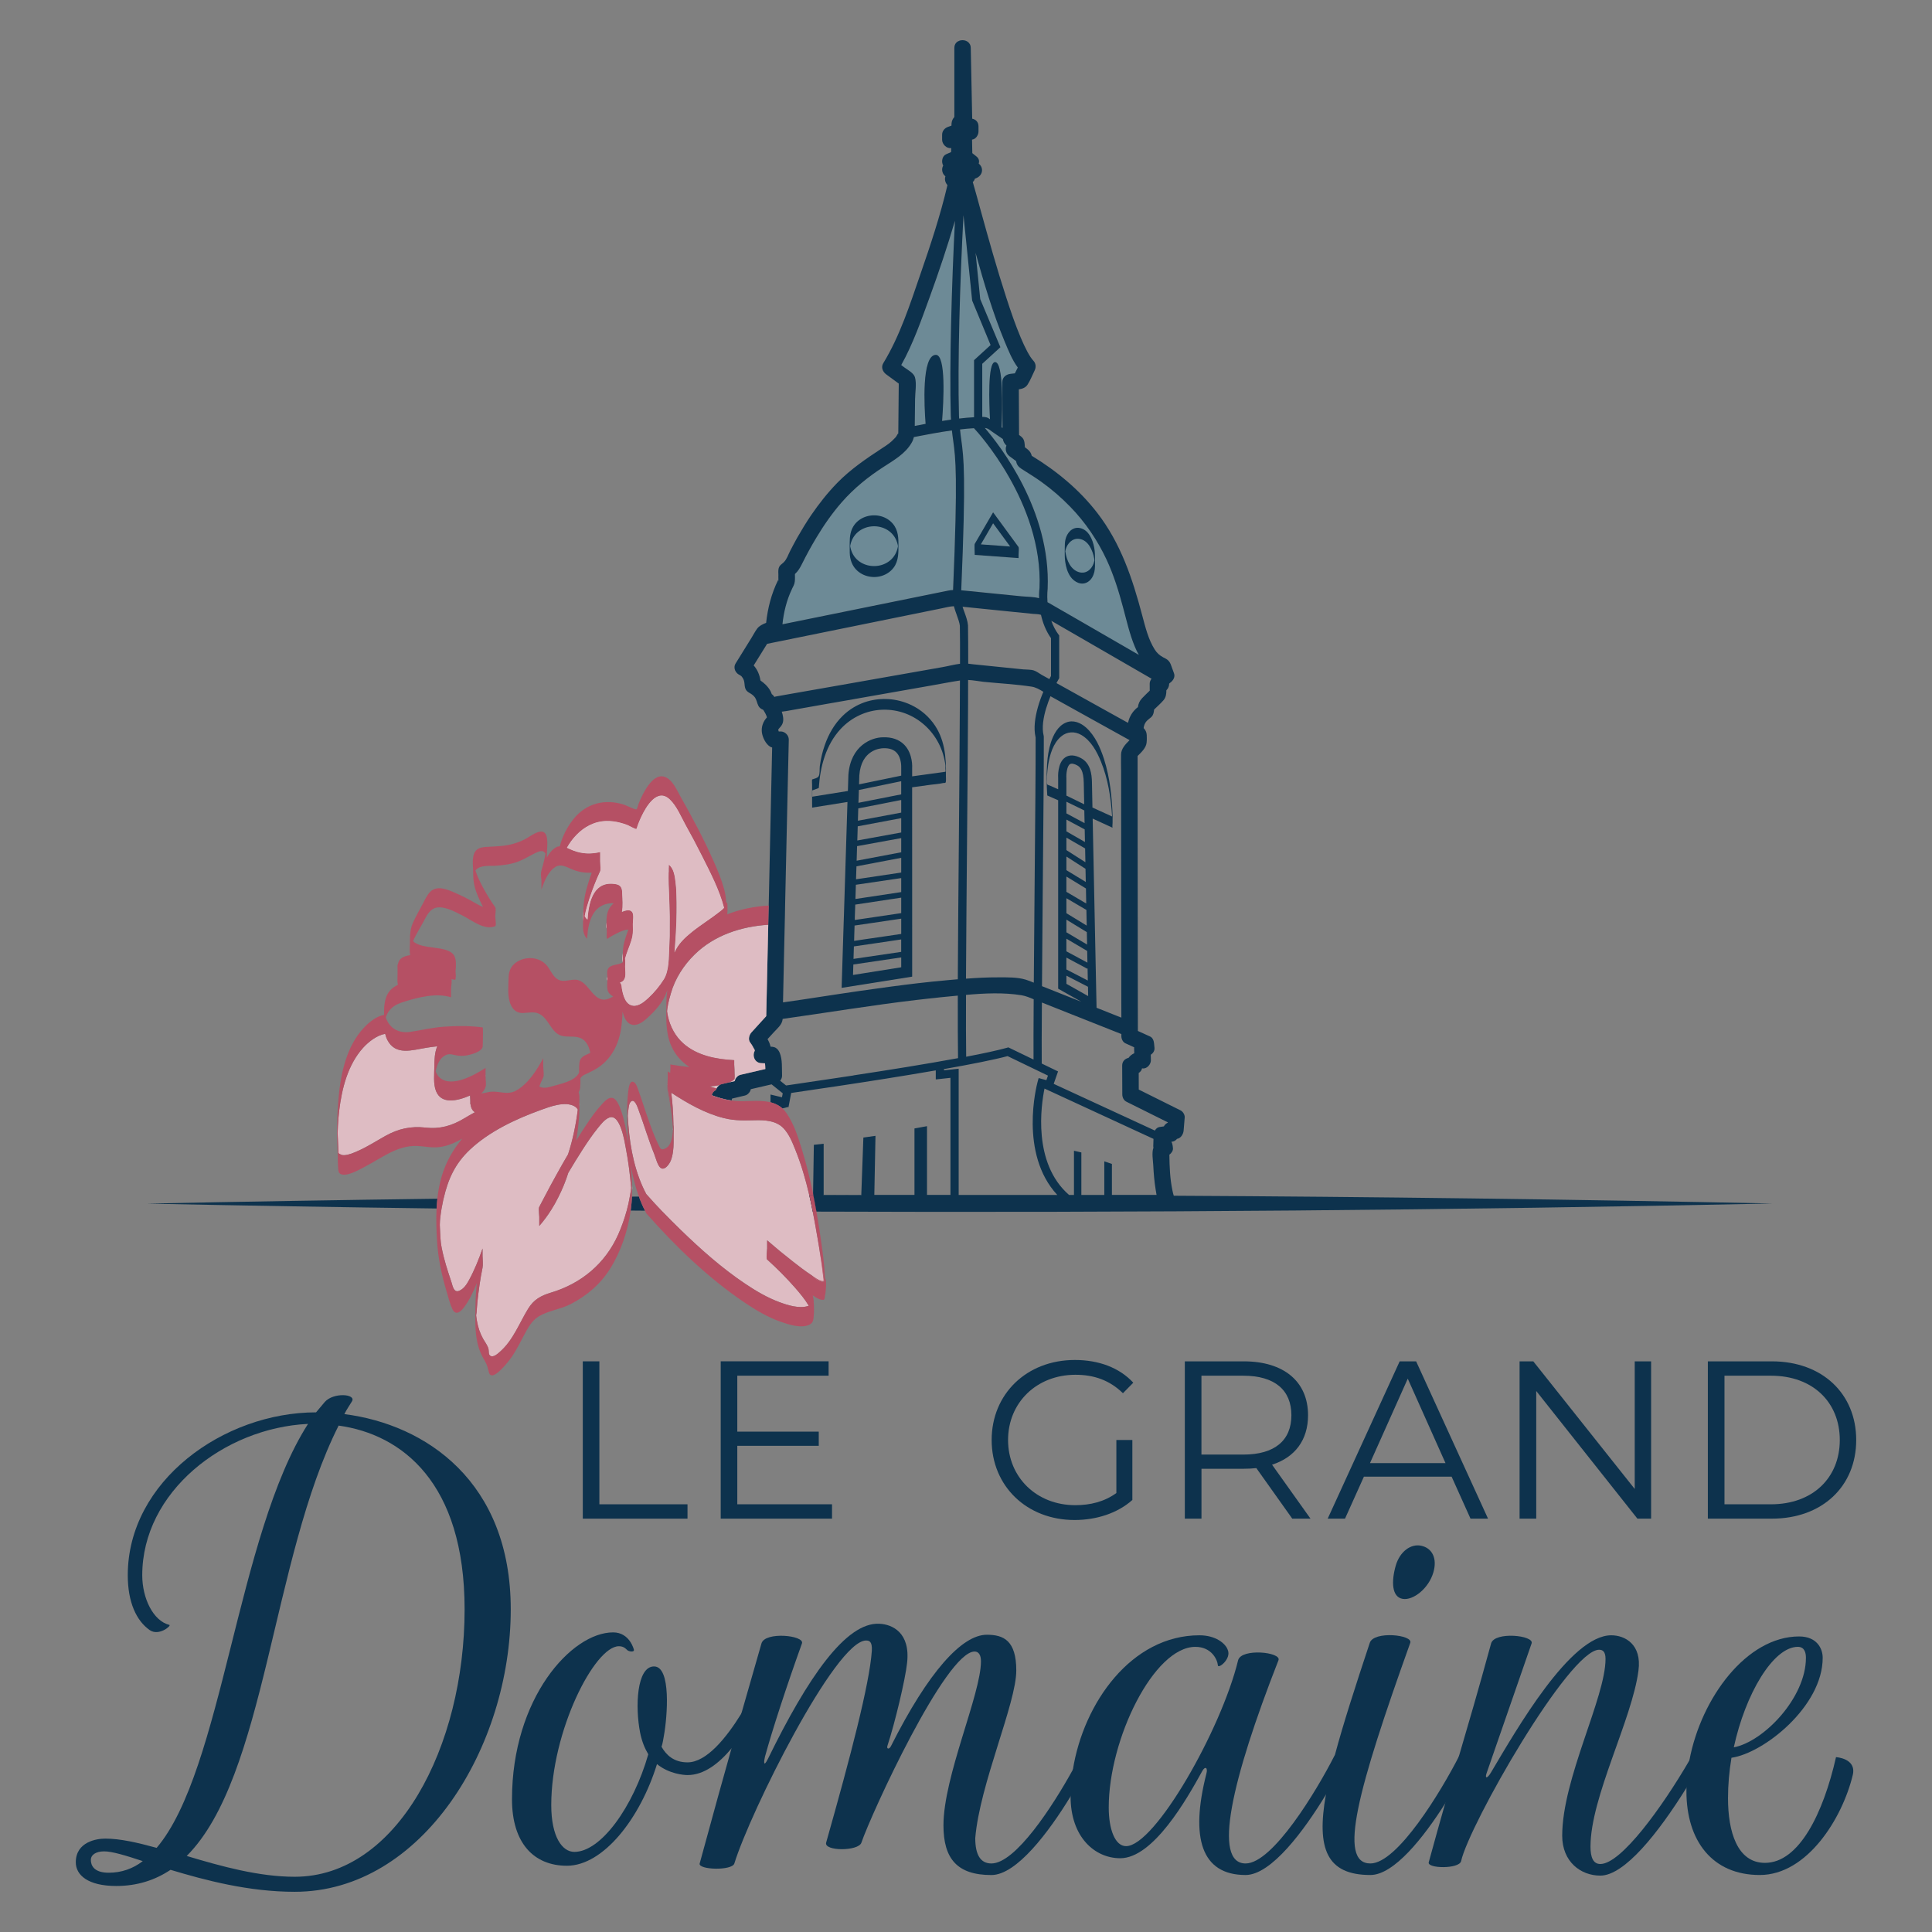 <?xml version="1.0" encoding="UTF-8"?>
<svg id="Calque_1" data-name="Calque 1" xmlns="http://www.w3.org/2000/svg" viewBox="0 0 850.39 850.39">
  <rect x="0" y="0" width="850.39" height="850.39" fill="#808080" stroke="none"/>
  <defs>
    <style>
      .cls-1 {
        fill: #b55064;
      }

      .cls-1, .cls-2, .cls-3, .cls-4, .cls-5 {
        stroke-width: 0px;
      }

      .cls-2 {
        fill: #6d8a96;
      }

      .cls-3 {
        fill: #debcc3;
      }

      .cls-4 {
        fill: #fff;
      }

      .cls-5 {
        fill: #0d324d;
      }
    </style>
  </defs>
  <path class="cls-5" d="M192.52,527.64c-.14,1.42-.27,2.84-.34,4.29-42.57-.55-85.1-1.28-127.53-2.15,42.55-.87,85.17-1.59,127.86-2.15Z"/>
  <g>
    <path class="cls-2" d="M437.13,225.5c-.05.07-.02.29,0,.46.02-.17.02-.41,0-.46ZM437.13,230.32c-1.81,3.09-3.59,6.2-5.4,9.28,4.32.31,8.61.63,12.9.94-2.48-3.4-4.99-6.8-7.5-10.22ZM437.13,230.32c-1.81,3.09-3.59,6.2-5.4,9.28,4.32.31,8.61.63,12.9.94-2.48-3.4-4.99-6.8-7.5-10.22ZM437.13,225.5c-.05.07-.02.29,0,.46.02-.17.02-.41,0-.46ZM437.13,225.5c-.05.07-.02.29,0,.46.02-.17.02-.41,0-.46ZM437.13,230.32c-1.81,3.09-3.59,6.2-5.4,9.28,4.32.31,8.61.63,12.9.94-2.48-3.4-4.99-6.8-7.5-10.22ZM437.13,230.32c-1.81,3.09-3.59,6.2-5.4,9.28,4.32.31,8.61.63,12.9.94-2.48-3.4-4.99-6.8-7.5-10.22ZM437.13,225.5c-.05.07-.02.29,0,.46.02-.17.02-.41,0-.46ZM437.13,225.5c-.05.07-.02.29,0,.46.02-.17.02-.41,0-.46ZM437.13,230.32c-1.81,3.09-3.59,6.2-5.4,9.28,4.32.31,8.61.63,12.9.94-2.48-3.4-4.99-6.8-7.5-10.22ZM437.13,230.32c-1.81,3.09-3.59,6.2-5.4,9.28,4.32.31,8.61.63,12.9.94-2.48-3.4-4.99-6.8-7.5-10.22ZM437.13,225.5c-.05.07-.02.29,0,.46.02-.17.02-.41,0-.46ZM437.13,225.5c-.05.07-.02.29,0,.46.02-.17.02-.41,0-.46ZM437.13,230.32c-1.81,3.09-3.59,6.2-5.4,9.28,4.32.31,8.61.63,12.9.94-2.48-3.4-4.99-6.8-7.5-10.22ZM437.13,230.32c-1.81,3.09-3.59,6.2-5.4,9.28,4.32.31,8.61.63,12.9.94-2.48-3.4-4.99-6.8-7.5-10.22ZM437.13,225.5c-.05.07-.02.29,0,.46.02-.17.02-.41,0-.46ZM437.13,225.5c-.05.07-.02.29,0,.46.02-.17.02-.41,0-.46ZM437.13,230.32c-1.81,3.09-3.59,6.2-5.4,9.28,4.32.31,8.61.63,12.9.94-2.48-3.4-4.99-6.8-7.5-10.22ZM437.13,230.32c-1.81,3.09-3.59,6.2-5.4,9.28,4.32.31,8.61.63,12.9.94-2.48-3.4-4.99-6.8-7.5-10.22ZM437.13,225.5c-.05.07-.02.29,0,.46.02-.17.02-.41,0-.46ZM437.13,225.5c-.05.07-.02.29,0,.46.02-.17.02-.41,0-.46ZM437.13,230.32c-1.81,3.09-3.59,6.2-5.4,9.28,4.32.31,8.61.63,12.9.94-2.48-3.4-4.99-6.8-7.5-10.22ZM437.13,230.32c-1.81,3.09-3.59,6.2-5.4,9.28,4.32.31,8.61.63,12.9.94-2.48-3.4-4.99-6.8-7.5-10.22ZM437.13,225.5c-.05.07-.02.29,0,.46.02-.17.02-.41,0-.46ZM437.13,225.5c-.05.07-.02.29,0,.46.02-.17.02-.41,0-.46ZM437.13,230.32c-1.81,3.09-3.59,6.2-5.4,9.28,4.32.31,8.61.63,12.9.94-2.48-3.4-4.99-6.8-7.5-10.22ZM437.13,230.32c-1.81,3.09-3.59,6.2-5.4,9.28,4.32.31,8.61.63,12.9.94-2.48-3.4-4.99-6.8-7.5-10.22ZM437.13,225.5c-.05.07-.02.29,0,.46.02-.17.02-.41,0-.46ZM437.13,225.5c-.05.07-.02.29,0,.46.02-.17.02-.41,0-.46ZM437.13,230.32c-1.81,3.09-3.59,6.2-5.4,9.28,4.32.31,8.61.63,12.9.94-2.48-3.4-4.99-6.8-7.5-10.22ZM437.13,230.32c-1.81,3.09-3.59,6.2-5.4,9.28,4.32.31,8.61.63,12.9.94-2.48-3.4-4.99-6.8-7.5-10.22ZM437.13,225.5c-.05.07-.02.29,0,.46.02-.17.02-.41,0-.46ZM437.13,225.5c-.05.07-.02.29,0,.46.02-.17.02-.41,0-.46ZM437.13,230.32c-1.81,3.09-3.59,6.2-5.4,9.28,4.32.31,8.61.63,12.9.94-2.48-3.4-4.99-6.8-7.5-10.22ZM437.13,230.32c-1.81,3.09-3.59,6.2-5.4,9.28,4.32.31,8.61.63,12.9.94-2.48-3.4-4.99-6.8-7.5-10.22ZM437.13,225.5c-.05.07-.02.29,0,.46.02-.17.02-.41,0-.46ZM437.13,225.5c-.05.07-.02.29,0,.46.02-.17.02-.41,0-.46ZM437.13,230.32c-1.81,3.09-3.59,6.2-5.4,9.28,4.32.31,8.61.63,12.9.94-2.48-3.4-4.99-6.8-7.5-10.22ZM437.13,230.32c-1.81,3.09-3.59,6.2-5.4,9.28,4.32.31,8.61.63,12.9.94-2.48-3.4-4.99-6.8-7.5-10.22ZM437.13,225.5c-.05.07-.02.29,0,.46.02-.17.02-.41,0-.46ZM437.13,225.5c-.05.07-.02.29,0,.46.02-.17.02-.41,0-.46ZM437.13,230.32c-1.81,3.09-3.59,6.2-5.4,9.28,4.32.31,8.61.63,12.9.94-2.48-3.4-4.99-6.8-7.5-10.22ZM437.13,230.32c-1.81,3.09-3.59,6.2-5.4,9.28,4.32.31,8.61.63,12.9.94-2.48-3.4-4.99-6.8-7.5-10.22ZM437.13,225.5c-.05.07-.02.29,0,.46.02-.17.02-.41,0-.46ZM437.13,225.5c-.05.07-.02.29,0,.46.02-.17.02-.41,0-.46ZM437.13,230.32c-1.81,3.09-3.59,6.2-5.4,9.28,4.32.31,8.61.63,12.9.94-2.48-3.4-4.99-6.8-7.5-10.22ZM437.13,230.32c-1.81,3.09-3.59,6.2-5.4,9.28,4.32.31,8.61.63,12.9.94-2.48-3.4-4.99-6.8-7.5-10.22ZM437.13,225.5c-.05.07-.02.29,0,.46.02-.17.02-.41,0-.46ZM442.29,150.51c-5.28-12.75-9.18-25.94-12.87-39.22l2.05,20.37,8.87,21.17-7.98,7.3v23.36c.67,0,1.3.07,1.88.22.53.14,1.04.46,1.52.82-.34-6.41-1.11-25.17,2.24-25.14,3.76,0,3.23,20.52,2.87,28.69.14.1.29.19.41.29-.02-1.47,0-2.94-.02-4.41-.02-5.26-.05-10.53-.07-15.79,0-2.15,1.69-3.4,3.62-3.62.63-.07,1.28-.14,1.9-.22.43-.84.87-1.71,1.3-2.56-2.51-3.37-4.12-7.45-5.71-11.26ZM420.33,97.18c-3.35,11.4-7.14,22.68-11.21,33.87-3.62,9.93-7.23,20.32-12.44,29.65.48.36.94.72,1.42,1.06,1.49,1.08,4.1,2.46,4.63,4.32.8,2.84.07,6.68.05,9.55-.05,3.95-.1,7.91-.14,11.86,1.59-.31,3.18-.63,4.77-.92-.6-7.69-1.81-30.09,4.44-30.37,4.65-.22,3.47,20.73,2.82,29.1,1.3-.22,2.63-.43,3.93-.6-.02-.48-.07-.99-.1-1.52-.63-22.42.39-57.74,1.83-85.99ZM427.9,132.28l-3.81-37.56c-1.54,28.62-2.63,65.31-1.98,88.3.02.41.05.82.07,1.21,2.17-.27,4.34-.46,6.51-.58h.05v-25.12l7.28-6.65-8.12-19.6ZM437.13,225.5c-.05.07-.02.29,0,.46.02-.17.02-.41,0-.46ZM437.13,230.32c-1.81,3.09-3.59,6.2-5.4,9.28,4.32.31,8.61.63,12.9.94-2.48-3.4-4.99-6.8-7.5-10.22ZM437.13,230.32c-1.81,3.09-3.59,6.2-5.4,9.28,4.32.31,8.61.63,12.9.94-2.48-3.4-4.99-6.8-7.5-10.22ZM437.13,225.5c-.05.07-.02.29,0,.46.02-.17.02-.41,0-.46ZM437.13,225.5c-.05.07-.02.29,0,.46.02-.17.02-.41,0-.46ZM437.13,230.32c-1.81,3.09-3.59,6.2-5.4,9.28,4.32.31,8.61.63,12.9.94-2.48-3.4-4.99-6.8-7.5-10.22ZM437.13,230.32c-1.81,3.09-3.59,6.2-5.4,9.28,4.32.31,8.61.63,12.9.94-2.48-3.4-4.99-6.8-7.5-10.22ZM437.13,225.5c-.05.07-.02.29,0,.46.02-.17.02-.41,0-.46ZM419.56,194.04c-.19-1.42-.41-2.87-.58-4.58-5.59.77-11.19,1.83-16.73,2.92-.19.84-.51,1.69-1.04,2.58-2.75,4.75-7.76,7.59-12.22,10.49-6.89,4.44-13.11,9.47-18.54,15.67-4.24,4.85-7.91,10.15-11.21,15.67-2.19,3.66-4.24,7.43-6.15,11.23-.99,2-1.78,3.35-3.21,4.65v.02c.02,1.08.07,2.15-.05,3.21-.12,1.3-.7,2.24-1.28,3.4-2.31,4.82-3.62,10.15-4.17,15.48,10.15-2.07,20.32-4.12,30.5-6.2,14.13-2.87,28.25-5.74,42.38-8.61.77-.17,1.49-.24,2.22-.27,2.15-50.36,1.13-57.78.07-65.67ZM437.13,225.5c-.05.07-.02.29,0,.46.02-.17.02-.41,0-.46ZM437.13,230.32c-1.81,3.09-3.59,6.2-5.4,9.28,4.32.31,8.61.63,12.9.94-2.48-3.4-4.99-6.8-7.5-10.22ZM437.13,230.32c-1.81,3.09-3.59,6.2-5.4,9.28,4.32.31,8.61.63,12.9.94-2.48-3.4-4.99-6.8-7.5-10.22ZM437.13,225.5c-.05.07-.02.29,0,.46.02-.17.02-.41,0-.46ZM437.13,225.5c-.05.07-.02.29,0,.46.02-.17.02-.41,0-.46ZM437.13,230.32c-1.81,3.09-3.59,6.2-5.4,9.28,4.32.31,8.61.63,12.9.94-2.48-3.4-4.99-6.8-7.5-10.22ZM437.13,230.32c-1.81,3.09-3.59,6.2-5.4,9.28,4.32.31,8.61.63,12.9.94-2.48-3.4-4.99-6.8-7.5-10.22ZM437.13,225.5c-.05.07-.02.29,0,.46.02-.17.02-.41,0-.46ZM437.13,225.5c-.05.07-.02.29,0,.46.02-.17.02-.41,0-.46ZM437.13,230.32c-1.81,3.09-3.59,6.2-5.4,9.28,4.32.31,8.61.63,12.9.94-2.48-3.4-4.99-6.8-7.5-10.22ZM437.13,230.32c-1.81,3.09-3.59,6.2-5.4,9.28,4.32.31,8.61.63,12.9.94-2.48-3.4-4.99-6.8-7.5-10.22ZM437.13,225.5c-.05.07-.02.29,0,.46.02-.17.02-.41,0-.46ZM437.13,225.5c-.05.07-.02.29,0,.46.02-.17.02-.41,0-.46ZM437.13,230.32c-1.81,3.09-3.59,6.2-5.4,9.28,4.32.31,8.61.63,12.9.94-2.48-3.4-4.99-6.8-7.5-10.22ZM437.13,230.32c-1.81,3.09-3.59,6.2-5.4,9.28,4.32.31,8.61.63,12.9.94-2.48-3.4-4.99-6.8-7.5-10.22ZM437.13,225.5c-.05.07-.02.29,0,.46.02-.17.02-.41,0-.46ZM437.13,225.5c-.05.07-.02.29,0,.46.02-.17.02-.41,0-.46ZM437.13,230.32c-1.81,3.09-3.59,6.2-5.4,9.28,4.32.31,8.61.63,12.9.94-2.48-3.4-4.99-6.8-7.5-10.22ZM437.13,230.32c-1.81,3.09-3.59,6.2-5.4,9.28,4.32.31,8.61.63,12.9.94-2.48-3.4-4.99-6.8-7.5-10.22ZM437.13,225.5c-.05.07-.02.29,0,.46.02-.17.02-.41,0-.46ZM437.13,225.5c-.05.07-.02.29,0,.46.02-.17.02-.41,0-.46ZM437.13,230.32c-1.81,3.09-3.59,6.2-5.4,9.28,4.32.31,8.61.63,12.9.94-2.48-3.4-4.99-6.8-7.5-10.22ZM437.13,230.32c-1.81,3.09-3.59,6.2-5.4,9.28,4.32.31,8.61.63,12.9.94-2.48-3.4-4.99-6.8-7.5-10.22ZM437.13,225.5c-.05.07-.02.29,0,.46.02-.17.02-.41,0-.46ZM437.13,225.5c-.05.07-.02.29,0,.46.02-.17.02-.41,0-.46ZM437.13,230.32c-1.81,3.09-3.59,6.2-5.4,9.28,4.32.31,8.61.63,12.9.94-2.48-3.4-4.99-6.8-7.5-10.22ZM437.13,230.32c-1.81,3.09-3.59,6.2-5.4,9.28,4.32.31,8.61.63,12.9.94-2.48-3.4-4.99-6.8-7.5-10.22ZM437.13,225.5c-.05.07-.02.29,0,.46.02-.17.02-.41,0-.46ZM437.13,225.5c-.05.07-.02.29,0,.46.02-.17.02-.41,0-.46ZM437.13,230.32c-1.81,3.09-3.59,6.2-5.4,9.28,4.32.31,8.61.63,12.9.94-2.48-3.4-4.99-6.8-7.5-10.22ZM437.13,230.32c-1.81,3.09-3.59,6.2-5.4,9.28,4.32.31,8.61.63,12.9.94-2.48-3.4-4.99-6.8-7.5-10.22ZM437.13,225.5c-.05.07-.02.29,0,.46.02-.17.02-.41,0-.46ZM437.13,225.5c-.05.07-.02.29,0,.46.02-.17.02-.41,0-.46ZM437.13,230.32c-1.81,3.09-3.59,6.2-5.4,9.28,4.32.31,8.61.63,12.9.94-2.48-3.4-4.99-6.8-7.5-10.22ZM437.13,230.32c-1.81,3.09-3.59,6.2-5.4,9.28,4.32.31,8.61.63,12.9.94-2.48-3.4-4.99-6.8-7.5-10.22ZM437.13,225.5c-.05.07-.02.29,0,.46.02-.17.02-.41,0-.46ZM437.13,225.5c-.05.07-.02.29,0,.46.02-.17.02-.41,0-.46ZM437.13,230.32c-1.81,3.09-3.59,6.2-5.4,9.28,4.32.31,8.61.63,12.9.94-2.48-3.4-4.99-6.8-7.5-10.22ZM437.13,230.32c-1.81,3.09-3.59,6.2-5.4,9.28,4.32.31,8.61.63,12.9.94-2.48-3.4-4.99-6.8-7.5-10.22ZM437.13,225.5c-.05.07-.02.29,0,.46.02-.17.02-.41,0-.46ZM437.13,225.5c-.05.07-.02.29,0,.46.02-.17.02-.41,0-.46ZM437.13,230.32c-1.81,3.09-3.59,6.2-5.4,9.28,4.32.31,8.61.63,12.9.94-2.48-3.4-4.99-6.8-7.5-10.22ZM437.13,230.32c-1.81,3.09-3.59,6.2-5.4,9.28,4.32.31,8.61.63,12.9.94-2.48-3.4-4.99-6.8-7.5-10.22ZM437.13,225.5c-.05.07-.02.29,0,.46.02-.17.02-.41,0-.46ZM437.13,225.5c-.05.07-.02.29,0,.46.02-.17.02-.41,0-.46ZM437.13,230.32c-1.81,3.09-3.59,6.2-5.4,9.28,4.32.31,8.61.63,12.9.94-2.48-3.4-4.99-6.8-7.5-10.22ZM437.13,230.32c-1.81,3.09-3.59,6.2-5.4,9.28,4.32.31,8.61.63,12.9.94-2.48-3.4-4.99-6.8-7.5-10.22ZM437.13,225.5c-.05.07-.02.29,0,.46.02-.17.02-.41,0-.46ZM437.13,225.5c-.05.07-.02.29,0,.46.02-.17.02-.41,0-.46ZM437.13,230.32c-1.81,3.09-3.59,6.2-5.4,9.28,4.32.31,8.61.63,12.9.94-2.48-3.4-4.99-6.8-7.5-10.22ZM437.13,230.32c-1.81,3.09-3.59,6.2-5.4,9.28,4.32.31,8.61.63,12.9.94-2.48-3.4-4.99-6.8-7.5-10.22ZM437.13,225.5c-.05.07-.02.29,0,.46.02-.17.02-.41,0-.46ZM437.13,225.5c-.05.07-.02.29,0,.46.02-.17.02-.41,0-.46ZM437.13,230.32c-1.81,3.09-3.59,6.2-5.4,9.28,4.32.31,8.61.63,12.9.94-2.48-3.4-4.99-6.8-7.5-10.22ZM437.13,230.32c-1.81,3.09-3.59,6.2-5.4,9.28,4.32.31,8.61.63,12.9.94-2.48-3.4-4.99-6.8-7.5-10.22ZM437.13,225.5c-.05.07-.02.29,0,.46.02-.17.02-.41,0-.46ZM437.13,225.5c-.05.07-.02.29,0,.46.02-.17.02-.41,0-.46ZM437.13,230.32c-1.81,3.09-3.59,6.2-5.4,9.28,4.32.31,8.61.63,12.9.94-2.48-3.4-4.99-6.8-7.5-10.22ZM437.13,230.32c-1.81,3.09-3.59,6.2-5.4,9.28,4.32.31,8.61.63,12.9.94-2.48-3.4-4.99-6.8-7.5-10.22ZM437.13,225.5c-.05.07-.02.29,0,.46.02-.17.02-.41,0-.46ZM437.13,225.5c-.05.07-.02.29,0,.46.02-.17.02-.41,0-.46ZM437.13,230.32c-1.81,3.09-3.59,6.2-5.4,9.28,4.32.31,8.61.63,12.9.94-2.48-3.4-4.99-6.8-7.5-10.22ZM437.13,230.32c-1.81,3.09-3.59,6.2-5.4,9.28,4.32.31,8.61.63,12.9.94-2.48-3.4-4.99-6.8-7.5-10.22ZM437.13,225.5c-.05.07-.02.29,0,.46.02-.17.02-.41,0-.46ZM429.22,189.05l-.48-.53v-.05h-.05c-2.05.12-4.07.29-6.12.55.17,1.69.36,3.13.55,4.53,1.08,8.03,2.12,15.62-.02,66.25.55.05,1.16.1,1.78.17,8.27.82,16.54,1.66,24.81,2.48,2.56.24,5.23.17,7.67.84-.07-2.58.17-4.29.19-4.48,1.64-37.58-28.01-69.45-28.33-69.77ZM448.34,244.16v1.47c-.8-.05-1.62-.12-2.41-.17-5.64-.41-11.26-.82-16.9-1.23v-.1c0-.65-.19-4.39,0-4.73,2.7-4.63,5.4-9.28,8.1-13.91.48.65.96,1.3,1.42,1.95,3.28,4.46,6.53,8.9,9.79,13.36.17.24.07,2.02,0,3.35ZM431.73,239.61c4.32.31,8.61.63,12.9.94-2.48-3.4-4.99-6.8-7.5-10.22-1.81,3.09-3.59,6.2-5.4,9.28ZM437.13,225.96c.02-.17.02-.41,0-.46-.05.07-.02.29,0,.46ZM437.13,225.5c-.05.07-.02.29,0,.46.02-.17.02-.41,0-.46ZM437.13,230.32c-1.81,3.09-3.59,6.2-5.4,9.28,4.32.31,8.61.63,12.9.94-2.48-3.4-4.99-6.8-7.5-10.22ZM437.13,230.32c-1.81,3.09-3.59,6.2-5.4,9.28,4.32.31,8.61.63,12.9.94-2.48-3.4-4.99-6.8-7.5-10.22ZM437.13,225.5c-.05.07-.02.29,0,.46.02-.17.02-.41,0-.46ZM437.13,225.5c-.05.07-.02.29,0,.46.02-.17.02-.41,0-.46ZM437.13,230.32c-1.81,3.09-3.59,6.2-5.4,9.28,4.32.31,8.61.63,12.9.94-2.48-3.4-4.99-6.8-7.5-10.22ZM437.13,230.32c-1.81,3.09-3.59,6.2-5.4,9.28,4.32.31,8.61.63,12.9.94-2.48-3.4-4.99-6.8-7.5-10.22ZM437.13,225.5c-.05.07-.02.29,0,.46.02-.17.02-.41,0-.46ZM437.13,225.5c-.05.07-.02.29,0,.46.02-.17.02-.41,0-.46ZM437.13,230.32c-1.81,3.09-3.59,6.2-5.4,9.28,4.32.31,8.61.63,12.9.94-2.48-3.4-4.99-6.8-7.5-10.22ZM437.13,230.32c-1.81,3.09-3.59,6.2-5.4,9.28,4.32.31,8.61.63,12.9.94-2.48-3.4-4.99-6.8-7.5-10.22ZM437.13,225.5c-.05.07-.02.29,0,.46.02-.17.02-.41,0-.46ZM437.13,225.5c-.05.07-.02.29,0,.46.02-.17.02-.41,0-.46ZM437.13,230.32c-1.81,3.09-3.59,6.2-5.4,9.28,4.32.31,8.61.63,12.9.94-2.48-3.4-4.99-6.8-7.5-10.22ZM437.13,230.32c-1.81,3.09-3.59,6.2-5.4,9.28,4.32.31,8.61.63,12.9.94-2.48-3.4-4.99-6.8-7.5-10.22ZM437.13,225.5c-.05.07-.02.29,0,.46.02-.17.02-.41,0-.46ZM437.13,225.5c-.05.07-.02.29,0,.46.02-.17.02-.41,0-.46ZM437.13,230.32c-1.81,3.09-3.59,6.2-5.4,9.28,4.32.31,8.61.63,12.9.94-2.48-3.4-4.99-6.8-7.5-10.22ZM437.13,230.32c-1.81,3.09-3.59,6.2-5.4,9.28,4.32.31,8.61.63,12.9.94-2.48-3.4-4.99-6.8-7.5-10.22ZM437.13,225.5c-.05.07-.02.29,0,.46.02-.17.02-.41,0-.46ZM437.13,225.5c-.05.07-.02.29,0,.46.02-.17.02-.41,0-.46ZM437.13,230.32c-1.81,3.09-3.59,6.2-5.4,9.28,4.32.31,8.61.63,12.9.94-2.48-3.4-4.99-6.8-7.5-10.22ZM437.13,230.32c-1.81,3.09-3.59,6.2-5.4,9.28,4.32.31,8.61.63,12.9.94-2.48-3.4-4.99-6.8-7.5-10.22ZM437.13,225.5c-.05.07-.02.29,0,.46.02-.17.02-.41,0-.46ZM437.13,225.5c-.05.07-.02.29,0,.46.02-.17.02-.41,0-.46ZM437.13,230.32c-1.81,3.09-3.59,6.2-5.4,9.28,4.32.31,8.61.63,12.9.94-2.48-3.4-4.99-6.8-7.5-10.22ZM437.13,230.32c-1.81,3.09-3.59,6.2-5.4,9.28,4.32.31,8.61.63,12.9.94-2.48-3.4-4.99-6.8-7.5-10.22ZM437.13,225.5c-.05.07-.02.29,0,.46.02-.17.02-.41,0-.46ZM437.13,225.5c-.05.07-.02.29,0,.46.02-.17.02-.41,0-.46ZM437.13,230.32c-1.81,3.09-3.59,6.2-5.4,9.28,4.32.31,8.61.63,12.9.94-2.48-3.4-4.99-6.8-7.5-10.22ZM437.13,230.32c-1.81,3.09-3.59,6.2-5.4,9.28,4.32.31,8.61.63,12.9.94-2.48-3.4-4.99-6.8-7.5-10.22ZM437.13,225.5c-.05.07-.02.29,0,.46.02-.17.02-.41,0-.46ZM437.13,225.5c-.05.07-.02.29,0,.46.02-.17.02-.41,0-.46ZM437.13,230.32c-1.81,3.09-3.59,6.2-5.4,9.28,4.32.31,8.61.63,12.9.94-2.48-3.4-4.99-6.8-7.5-10.22ZM437.13,230.32c-1.81,3.09-3.59,6.2-5.4,9.28,4.32.31,8.61.63,12.9.94-2.48-3.4-4.99-6.8-7.5-10.22ZM437.13,225.5c-.05.07-.02.29,0,.46.02-.17.02-.41,0-.46ZM437.13,225.5c-.05.07-.02.29,0,.46.02-.17.02-.41,0-.46ZM437.13,230.32c-1.81,3.09-3.59,6.2-5.4,9.28,4.32.31,8.61.63,12.9.94-2.48-3.4-4.99-6.8-7.5-10.22ZM437.13,230.32c-1.81,3.09-3.59,6.2-5.4,9.28,4.32.31,8.61.63,12.9.94-2.48-3.4-4.99-6.8-7.5-10.22ZM437.13,225.5c-.05.07-.02.29,0,.46.02-.17.02-.41,0-.46ZM437.13,225.5c-.05.07-.02.29,0,.46.02-.17.02-.41,0-.46ZM437.13,230.32c-1.81,3.09-3.59,6.2-5.4,9.28,4.32.31,8.61.63,12.9.94-2.48-3.4-4.99-6.8-7.5-10.22ZM437.13,230.32c-1.81,3.09-3.59,6.2-5.4,9.28,4.32.31,8.61.63,12.9.94-2.48-3.4-4.99-6.8-7.5-10.22ZM437.13,225.5c-.05.07-.02.29,0,.46.02-.17.02-.41,0-.46ZM437.13,225.5c-.05.07-.02.29,0,.46.02-.17.02-.41,0-.46ZM437.13,230.32c-1.81,3.09-3.59,6.2-5.4,9.28,4.32.31,8.61.63,12.9.94-2.48-3.4-4.99-6.8-7.5-10.22ZM437.13,230.32c-1.81,3.09-3.59,6.2-5.4,9.28,4.32.31,8.61.63,12.9.94-2.48-3.4-4.99-6.8-7.5-10.22ZM437.13,225.5c-.05.07-.02.29,0,.46.02-.17.02-.41,0-.46ZM437.13,225.5c-.05.07-.02.29,0,.46.02-.17.02-.41,0-.46ZM437.13,230.32c-1.81,3.09-3.59,6.2-5.4,9.28,4.32.31,8.61.63,12.9.94-2.48-3.4-4.99-6.8-7.5-10.22ZM437.13,230.32c-1.81,3.09-3.59,6.2-5.4,9.28,4.32.31,8.61.63,12.9.94-2.48-3.4-4.99-6.8-7.5-10.22ZM437.13,225.5c-.05.07-.02.29,0,.46.02-.17.02-.41,0-.46ZM437.13,225.5c-.05.07-.02.29,0,.46.02-.17.02-.41,0-.46ZM437.13,230.32c-1.81,3.09-3.59,6.2-5.4,9.28,4.32.31,8.61.63,12.9.94-2.48-3.4-4.99-6.8-7.5-10.22ZM437.13,230.32c-1.81,3.09-3.59,6.2-5.4,9.28,4.32.31,8.61.63,12.9.94-2.48-3.4-4.99-6.8-7.5-10.22ZM437.13,225.5c-.05.07-.02.29,0,.46.02-.17.02-.41,0-.46ZM437.13,225.5c-.05.07-.02.29,0,.46.02-.17.02-.41,0-.46ZM437.13,230.32c-1.81,3.09-3.59,6.2-5.4,9.28,4.32.31,8.61.63,12.9.94-2.48-3.4-4.99-6.8-7.5-10.22ZM437.13,230.32c-1.81,3.09-3.59,6.2-5.4,9.28,4.32.31,8.61.63,12.9.94-2.48-3.4-4.99-6.8-7.5-10.22ZM437.13,225.5c-.05.07-.02.29,0,.46.02-.17.02-.41,0-.46ZM437.13,225.5c-.05.07-.02.29,0,.46.02-.17.02-.41,0-.46ZM437.13,230.32c-1.81,3.09-3.59,6.2-5.4,9.28,4.32.31,8.61.63,12.9.94-2.48-3.4-4.99-6.8-7.5-10.22ZM437.13,230.32c-1.81,3.09-3.59,6.2-5.4,9.28,4.32.31,8.61.63,12.9.94-2.48-3.4-4.99-6.8-7.5-10.22ZM437.13,225.5c-.05.07-.02.29,0,.46.02-.17.02-.41,0-.46ZM437.13,225.5c-.05.07-.02.29,0,.46.02-.17.02-.41,0-.46ZM437.13,230.32c-1.81,3.09-3.59,6.2-5.4,9.28,4.32.31,8.61.63,12.9.94-2.48-3.4-4.99-6.8-7.5-10.22ZM437.13,230.32c-1.81,3.09-3.59,6.2-5.4,9.28,4.32.31,8.61.63,12.9.94-2.48-3.4-4.99-6.8-7.5-10.22ZM437.13,225.5c-.05.07-.02.29,0,.46.02-.17.02-.41,0-.46ZM499.45,284.47c-2.24-5.45-3.52-11.26-5.06-16.92-1.93-7.23-4.15-14.42-7.3-21.21-4.03-8.58-9.38-16.47-15.98-23.26-3.93-4.05-8.22-7.76-12.8-11.04-2.89-2.07-5.91-3.86-8.87-5.79-1.45-.94-1.95-1.98-2.17-3.25-.96-.7-1.9-1.4-2.87-2.12-1.57-1.16-2.07-3.16-1.37-4.7-.82-.8-1.37-1.66-1.59-2.89-1.57-1.08-3.16-2.17-4.75-3.25-.77-.53-1.54-1.25-2.43-1.49-.24-.07-.48-.12-.75-.14,6.41,7.42,29.15,36.28,27.65,70.78,0,.12-.31,2.53-.07,5.91,5.11,2.94,10.2,5.86,15.28,8.8,8.32,4.8,16.63,9.62,24.95,14.42-.7-1.21-1.33-2.48-1.86-3.81ZM437.13,225.5c-.05.07-.02.29,0,.46.02-.17.02-.41,0-.46ZM437.13,230.32c-1.81,3.09-3.59,6.2-5.4,9.28,4.32.31,8.61.63,12.9.94-2.48-3.4-4.99-6.8-7.5-10.22ZM437.13,230.32c-1.81,3.09-3.59,6.2-5.4,9.28,4.32.31,8.61.63,12.9.94-2.48-3.4-4.99-6.8-7.5-10.22ZM437.13,225.5c-.05.07-.02.29,0,.46.02-.17.02-.41,0-.46ZM437.13,225.5c-.05.07-.02.29,0,.46.02-.17.02-.41,0-.46ZM437.13,230.32c-1.81,3.09-3.59,6.2-5.4,9.28,4.32.31,8.61.63,12.9.94-2.48-3.4-4.99-6.8-7.5-10.22ZM437.13,230.32c-1.81,3.09-3.59,6.2-5.4,9.28,4.32.31,8.61.63,12.9.94-2.48-3.4-4.99-6.8-7.5-10.22ZM437.13,225.5c-.05.07-.02.29,0,.46.02-.17.02-.41,0-.46ZM437.13,225.5c-.05.07-.02.29,0,.46.02-.17.02-.41,0-.46ZM437.13,230.32c-1.81,3.09-3.59,6.2-5.4,9.28,4.32.31,8.61.63,12.9.94-2.48-3.4-4.99-6.8-7.5-10.22ZM437.13,230.32c-1.81,3.09-3.59,6.2-5.4,9.28,4.32.31,8.61.63,12.9.94-2.48-3.4-4.99-6.8-7.5-10.22ZM437.13,225.5c-.05.07-.02.29,0,.46.02-.17.02-.41,0-.46ZM437.13,225.5c-.05.07-.02.29,0,.46.02-.17.02-.41,0-.46ZM437.13,230.32c-1.81,3.09-3.59,6.2-5.4,9.28,4.32.31,8.61.63,12.9.94-2.48-3.4-4.99-6.8-7.5-10.22ZM437.13,230.32c-1.81,3.09-3.59,6.2-5.4,9.28,4.32.31,8.61.63,12.9.94-2.48-3.4-4.99-6.8-7.5-10.22ZM437.13,225.5c-.05.07-.02.29,0,.46.02-.17.02-.41,0-.46ZM437.13,225.5c-.05.07-.02.29,0,.46.02-.17.02-.41,0-.46ZM437.13,230.32c-1.81,3.09-3.59,6.2-5.4,9.28,4.32.31,8.61.63,12.9.94-2.48-3.4-4.99-6.8-7.5-10.22ZM437.13,230.32c-1.81,3.09-3.59,6.2-5.4,9.28,4.32.31,8.61.63,12.9.94-2.48-3.4-4.99-6.8-7.5-10.22ZM437.13,225.5c-.05.07-.02.29,0,.46.02-.17.02-.41,0-.46ZM437.13,225.5c-.05.07-.02.29,0,.46.02-.17.02-.41,0-.46ZM437.13,230.32c-1.81,3.09-3.59,6.2-5.4,9.28,4.32.31,8.61.63,12.9.94-2.48-3.4-4.99-6.8-7.5-10.22ZM437.13,230.32c-1.81,3.09-3.59,6.2-5.4,9.28,4.32.31,8.61.63,12.9.94-2.48-3.4-4.99-6.8-7.5-10.22ZM437.13,225.5c-.05.07-.02.29,0,.46.02-.17.02-.41,0-.46ZM437.13,225.5c-.05.07-.02.29,0,.46.02-.17.02-.41,0-.46ZM437.13,230.32c-1.81,3.09-3.59,6.2-5.4,9.28,4.32.31,8.61.63,12.9.94-2.48-3.4-4.99-6.8-7.5-10.22ZM437.13,230.32c-1.81,3.09-3.59,6.2-5.4,9.28,4.32.31,8.61.63,12.9.94-2.48-3.4-4.99-6.8-7.5-10.22ZM437.13,225.5c-.05.07-.02.29,0,.46.02-.17.02-.41,0-.46ZM437.13,225.5c-.05.07-.02.29,0,.46.02-.17.02-.41,0-.46ZM437.13,230.32c-1.81,3.09-3.59,6.2-5.4,9.28,4.32.31,8.61.63,12.9.94-2.48-3.4-4.99-6.8-7.5-10.22ZM437.13,230.32c-1.81,3.09-3.59,6.2-5.4,9.28,4.32.31,8.61.63,12.9.94-2.48-3.4-4.99-6.8-7.5-10.22ZM437.13,225.5c-.05.07-.02.29,0,.46.02-.17.02-.41,0-.46ZM437.13,225.5c-.05.07-.02.29,0,.46.02-.17.02-.41,0-.46ZM437.13,230.32c-1.81,3.09-3.59,6.2-5.4,9.28,4.32.31,8.61.63,12.9.94-2.48-3.4-4.99-6.8-7.5-10.22ZM437.13,230.32c-1.81,3.09-3.59,6.2-5.4,9.28,4.32.31,8.61.63,12.9.94-2.48-3.4-4.99-6.8-7.5-10.22ZM437.13,225.5c-.05.07-.02.29,0,.46.02-.17.02-.41,0-.46ZM437.13,225.5c-.05.07-.02.29,0,.46.02-.17.02-.41,0-.46ZM437.13,230.32c-1.81,3.09-3.59,6.2-5.4,9.28,4.32.31,8.61.63,12.9.94-2.48-3.4-4.99-6.8-7.5-10.22ZM437.13,230.32c-1.81,3.09-3.59,6.2-5.4,9.28,4.32.31,8.61.63,12.9.94-2.48-3.4-4.99-6.8-7.5-10.22ZM437.13,225.5c-.05.07-.02.29,0,.46.02-.17.02-.41,0-.46ZM437.13,225.5c-.05.07-.02.29,0,.46.02-.17.02-.41,0-.46ZM437.13,230.32c-1.81,3.09-3.59,6.2-5.4,9.28,4.32.31,8.61.63,12.9.94-2.48-3.4-4.99-6.8-7.5-10.22ZM437.13,230.32c-1.81,3.09-3.59,6.2-5.4,9.28,4.32.31,8.61.63,12.9.94-2.48-3.4-4.99-6.8-7.5-10.22ZM437.13,225.5c-.05.07-.02.29,0,.46.02-.17.02-.41,0-.46ZM437.13,225.5c-.05.07-.02.29,0,.46.02-.17.02-.41,0-.46ZM437.13,230.32c-1.81,3.09-3.59,6.2-5.4,9.28,4.32.31,8.61.63,12.9.94-2.48-3.4-4.99-6.8-7.5-10.22ZM437.13,230.32c-1.81,3.09-3.59,6.2-5.4,9.28,4.32.31,8.61.63,12.9.94-2.48-3.4-4.99-6.8-7.5-10.22ZM437.13,225.5c-.05.07-.02.29,0,.46.02-.17.02-.41,0-.46ZM437.13,225.5c-.05.07-.02.29,0,.46.02-.17.02-.41,0-.46ZM437.13,225.5c-.05.07-.02.29,0,.46.02-.17.02-.41,0-.46Z"/>
    <g>
      <g>
        <path class="cls-5" d="M332.22,462.43v.05c-.05.07-.1.17-.12.24,0-.05.02-.14.12-.29Z"/>
        <path class="cls-5" d="M342.61,254.72v.27c-.02.07-.05.14-.07.22,0-.14.02-.34.07-.48Z"/>
        <path class="cls-5" d="M321.87,484.39c-2.92-.43-5.79-1.23-8.56-2.29l-.07.43c2.63.87,5.5,1.59,8.65,2.1.05-.07.07-.14.1-.22-.05,0-.07-.02-.12-.02ZM358.4,528.19c-.1-.65-.24-1.33-.39-1.95,0-.1-.02-.17-.05-.27h-1.78c.02.1.05.17.05.27.14.6.29,1.18.41,1.78.12.58.24,1.13.36,1.69.12.51.22,1.01.31,1.52.14.68.29,1.33.41,1.98h1.62c-.29-1.69-.6-3.35-.94-5.01ZM362.54,525.97v.24c5.52-.02,11.04-.05,16.56-.07v-.17h-16.56Z"/>
      </g>
      <path class="cls-5" d="M481.61,245.84c.11.57.2,1.14.26,1.72.03.29.05.59.06.88.08,1.66.1-5.08,0-3.44-.01.16-.02.32-.03.49-.08.9-.27,1.79-.58,2.63-.49,1.31-1.33,2.51-2.54,3.25-2.5,1.52-5.41.35-7.14-1.75-1.26-1.53-2.01-3.44-2.44-5.36-.27-1.2-.44-2.4-.5-3.62-.04-.83-.08,4.98,0,3.59,0-.14.02-.28.03-.42.02-.23.05-.46.08-.69.07-.45.16-.89.28-1.33.75-2.63,2.93-4.96,5.86-4.61,4.1.5,6.02,5.12,6.67,8.65-.03-.19.02-.54.02-.71,0-.57,0-1.14,0-1.7,0-.77.12-1.64-.02-2.41-.64-3.48-2.48-7.95-6.44-8.62-3.26-.55-5.57,2.21-6.22,5.12-.28,1.24-.28,2.49-.29,3.75-.01,1.98-.09,4,.19,5.97.33,2.31.98,4.67,2.33,6.6,1.71,2.44,4.89,4.05,7.67,2.29,1.53-.97,2.42-2.65,2.82-4.37.38-1.64.31-3.36.31-5.03,0-1.93,0-3.81-.36-5.71.04.19-.02.54-.02.71,0,.57,0,1.14,0,1.7,0,.77-.12,1.65.02,2.41Z"/>
      <path class="cls-5" d="M395.41,241.62c-.03-5.43.08-3.57,0-2.6-.02.23-.03.47-.06.7-.04.32-.08.65-.14.97-.11.6-.28,1.2-.49,1.78-.39,1.06-.94,2.06-1.66,2.93-1.3,1.59-3.1,2.72-5.07,3.3-3.97,1.17-8.58.12-11.36-3.03-1.6-1.81-2.36-4.09-2.57-6.47v-.18c-.06-1.17-.06-.31-.01,2.6,0-.41,0-.81,0-1.22s0-.81,0-1.22c.03,5.24-.07,3.59,0,2.6.05-.7.13-1.4.29-2.08.26-1.15.7-2.25,1.32-3.25,2.25-3.62,6.67-5.3,10.81-4.68,2.31.35,4.51,1.4,6.12,3.1.83.87,1.49,1.9,1.96,3.01.26.62.46,1.27.6,1.92.08.35.14.7.18,1.06.02.18.04.37.06.55l.02.37c.05,1.17.05.31,0-2.6,0,1.1-.04,2.2,0,3.3,0,.05,0,.47.02.24.04-.36.01-.75.01-1.11.02-3.39.23-6.9-1.6-9.91-1.22-2.01-3.15-3.49-5.36-4.26-4.34-1.5-9.57-.25-12.37,3.5-1.76,2.36-2.1,5.14-2.11,8,0,.41,0,.81,0,1.22s0,2.54,0,.24c0-2.3,0-.16,0,.24s0,.81,0,1.22c0,.86,0,1.72.09,2.57.14,1.36.49,2.7,1.1,3.93,2.13,4.28,7.11,6.29,11.7,5.42,2.54-.48,4.89-1.84,6.44-3.92,2.34-3.13,2.13-6.96,2.11-10.67,0-.09.02-1.77-.03-.86-.07,1.09-.01,2.21,0,3.3Z"/>
      <path class="cls-5" d="M358.4,528.19l-.55.1.02-2.05.02-.27v-.36l.07.36c.02.1.05.17.05.27.14.63.29,1.3.39,1.95Z"/>
      <path class="cls-5" d="M347.07,487.23l-.02.19-.34-.1c.12,0,.24-.05.36-.1Z"/>
      <path class="cls-5" d="M448.34,240.81c-3.25-4.46-6.51-8.9-9.79-13.36-.46-.65-.94-1.3-1.42-1.95.02.05.02.29,0,.46-.02-.17-.05-.39,0-.46-2.7,4.63-5.4,9.28-8.1,13.91-.19.34,0,4.07,0,4.73v.1c5.64.41,11.26.82,16.9,1.23.8.05,1.62.12,2.41.17v-1.47c.07-1.33.17-3.11,0-3.35ZM431.73,239.61c1.81-3.09,3.59-6.2,5.4-9.28,2.51,3.42,5.01,6.82,7.5,10.22-4.29-.31-8.58-.63-12.9-.94Z"/>
      <path class="cls-5" d="M416.35,341.46c.19-8.29-.51-16.47-5.69-23.34-2.94-3.91-6.8-6.73-11.07-8.46h-.02c-5.98-2.43-12.78-2.65-18.92-.58-3.54,1.23-6.87,3.21-9.72,6-3.69,3.59-6.27,8.15-7.93,12.99-1.04,2.94-1.71,6-2.15,9.09-.17,1.25.1,3.42-.51,4.51-.43.82-1.95,1.08-2.87,1.42-.14.05-.02,2.34-.02,2.41v7.57c0,.14.05,2.41.02,2.41,5.18-.82,10.37-1.66,15.55-2.48l-1.54,49.32-.14,4.1-.14,4.39-.58,18.56-.17,5.45,31.05-4.94v-16.8l-.02-66.54c2.75-.39,5.47-.77,8.22-1.13,1.71-.24,3.57-.31,5.26-.72.12-.02.24-.05.36-.05.27-.02.72,0,.84-.12,0,0,.02-.02.02-.05.36-.51.14-2.48.17-3.01ZM396.68,425.76l-21.21,3.38.02-.8.12-3.81,21.07-3.11v4.34ZM396.68,418.99l-.22.02-20.78,3.06.17-5.5,10.39-1.52,8.65-1.28,1.78-.27v5.47ZM396.68,411.08l-6.34.94h-.02l-9.38,1.37h-.05l-4.94.75.05-2.1.14-4.41v-.24l8.51-1.25h.02l12.01-1.78v6.73ZM396.68,401.92l-17.31,2.56-3.13.46.02-1.35.19-5.42,20.23-3.06v6.82ZM396.68,392.66l-20.15,3.04.19-6.24v-.02l19.96-2.94v6.17ZM396.68,384.06l-19.89,2.97.19-5.71,19.7-3.74v6.48ZM396.68,375.14l-19.62,3.71.19-6.41,19.43-3.54v6.24ZM396.68,366.43l-19.33,3.52.19-6.24,19.14-3.59v6.32ZM396.68,357.68l-19.07,3.57.17-5.42,18.9-3.71v5.57ZM396.68,349.65l-18.83,3.71.19-5.64,18.63-3.86v5.79ZM396.68,338.06v3.35l-18.56,3.83.12-3.93c.82-11.4,9.38-11.93,10.41-11.96.22,0,.41-.02.6-.02,2.31,0,4.1.63,5.3,1.88,2.39,2.43,2.12,6.63,2.12,6.85ZM416.16,339.7c-.19.02-.41.05-.6.07-.1,0-.19,0-.24.02s-.1.02-.14.05c-1.71.22-3.42.46-5.13.7-2.84.39-5.71.77-8.56,1.18v-3.47c.02-.27.46-6.36-3.42-10.39-2.31-2.39-5.62-3.5-9.52-3.33-4.82.05-14.17,3.54-15.12,16.54l-.22,7.09c-5.23.82-10.46,1.66-15.69,2.51v-2.75c.96-.36,1.93-.72,2.89-1.08v-.1c.6-9.33,3.13-18.95,9.67-25.94,4.75-5.09,11.33-8.17,18.27-8.41,14.42-.51,26.23,10.58,27.8,24.69.05.43-.07,1.45.07,1.93,0,.22-.02.46-.05.7Z"/>
    </g>
    <g>
      <path class="cls-3" d="M293.81,477.4c-.02.07-.02.12-.02.19-.02-.17-.05-.24-.05-.24.02.02.05.02.07.05Z"/>
      <path class="cls-3" d="M296.25,497.24c-.02.12-.02.17-.05.27,0-.51-.02-1.01-.05-1.52.02.43.07.82.1,1.25Z"/>
      <path class="cls-3" d="M362.81,564.04c-2.63.68-4.72-2.17-5.57-2.72-2.87-1.88-5.57-3.95-8.24-6.05-3.86-3.01-7.64-6.12-11.33-9.33v3.52c-.02.34-.05.58-.05.7,0,.24-.05.77-.1,1.37-.05-.02-.1-.07-.14-.1.05.02.1.07.14.12-.1,1.13-.19,2.53.14,2.82,4.36,3.93,8.56,8.15,12.42,12.56,2.12,2.46,4.27,5.01,5.91,7.81-.12.05-.24.1-.39.14-3.88,1.21-8.92-.39-12.56-1.74-5.33-1.98-10.32-4.92-15.02-8.08-10.25-6.87-19.55-15.14-28.4-23.72-2.82-2.75-5.62-5.54-8.37-8.39-2-2.07-3.95-4.17-5.83-6.32-.31-.34-.63-.68-.94-1.04-4.87-9.11-7.06-19.91-7.88-30.3,0-.07-.02-.17-.02-.24v-.27c-.1-1.23-.19-2.43-.24-3.64.05-.8.1-1.59.22-2.41.07-.55.14-1.3.29-2v-.07s.02-.07.02-.12c.14-.55.34-1.06.65-1.45,1.69-2.07,3.11,2.22,3.54,3.4,2.41,6.46,4.32,13.09,6.92,19.5.55,1.37,1.49,5.16,2.84,6.1,1.86,1.28,3.91-1.88,4.46-3.28.94-2.46,1.21-5.26,1.23-8.03.02-.05.02-.1,0-.17.02-1.01.02-2.03,0-3.01v-.1c.02-.58.05-1.45.05-2.24v-.22c0-.53,0-1.01-.05-1.33,0-.14,0-.27-.02-.31t-.05,0c0-.31,0-.63-.02-.94v-.02c-.07-4.51-.39-8.99-.94-13.45,7.16,4.65,14.83,9.09,23.19,11.16.65.17,1.33.31,1.98.43,2.43.43,4.85.58,7.28.58,1.4,0,2.77-.02,4.19-.07,2.22-.07,4.73-.05,7.04.48,1.3.29,2.53.72,3.62,1.4.17.07.36.19.53.31,3.4,2.34,5.26,7.02,6.73,10.68,2.6,6.44,4.56,13.16,6.15,19.98h.02c0,.1.02.17.05.27.12.6.27,1.18.39,1.78.12.58.24,1.13.36,1.69.12.51.22,1.01.31,1.52.22,1.06.43,2.12.63,3.18.12.53.22,1.06.31,1.59.22,1.06.41,2.1.58,3.16.02.02.02.05.02.07.24,1.23.46,2.48.65,3.74.34,2.03.68,4,1.01,5.91.02.22.07.43.1.65,1.01,5.91,1.88,11.04,2.19,14.51Z"/>
      <path class="cls-3" d="M294.68,422.72v.02c-.12.12-.17.17-.14.1.05-.14.1-.17.14-.12Z"/>
      <path class="cls-3" d="M256.76,400.83c0,.22.02.51,0,.87-.02.7-.02,1.4-.02,2.1,0,.48-.02,1.04-.07,1.64-.22-1.3-.14-2.89.1-4.6Z"/>
      <path class="cls-3" d="M256.79,400.57v.19s-.02.05-.02.07v-.55s.02.14.02.29Z"/>
      <path class="cls-3" d="M267.05,408.55c-.07.02-.1.05-.1.05-.19-.84-.17-1.69,0-2.48,0,.82.05,1.64.1,2.43Z"/>
      <path class="cls-3" d="M267.42,430.77c0,.29-.02.58-.05.89-.36-.7-.27-1.25.02-1.71,0,.29.02.58.02.82Z"/>
      <path class="cls-3" d="M274.17,419.49c-.02.92-.02,1.86,0,2.8v.1c-.02.39-.05.82-.05,1.21,0,.02-.02.02-.05.02-.31-1.16-.24-2.51.1-4.12Z"/>
      <path class="cls-3" d="M318.69,399.6c-.51.58-1.11,1.06-1.86,1.64-3.95,3.13-8.29,5.76-12.25,8.94-3.16,2.53-6.1,5.3-7.69,9.04.24-2.87.43-5.71.6-8.58,0-.1,0-.22.02-.31.41-5.64.67-12.03.19-17.14v-.1c-.05-1.69-.17-3.35-.39-4.99-.31-2.51-.77-5.93-3.01-7.55.12.1.12.89.1,1.74-.02-.53-.05-1.04-.07-1.57v2.92c-.02.29-.05.51-.05.58,0,1.54-.05,3.09.02,4.63v.22c.17,3.23.27,6.44.36,9.67.05,1.64.07,3.16.12,4.6v.53l-.02,7.71v.48c-.05,1.59-.12,3.23-.19,5.01-.24,4.27-.02,10.12-2.36,13.93-1.86,2.99-4.32,5.93-6.89,8.29-1.71,1.59-4.19,3.69-6.73,3.35-3.33-.43-4.36-4.6-4.89-7.55-.02-.39-.07-.75-.12-1.11-.1-.6-.34-1.08-.68-1.52.36-.1.68-.24.94-.41.67-.43,1.06-1.08,1.25-1.83v-.02c.39-1.47.05-3.33.05-4.73,0-1.11.17-2.41-.02-3.54.17-.6.36-1.21.55-1.83.87-2.63,2.17-5.35,2.68-8.08.34-1.76.19-3.62.19-5.4,0-1.28.53-3.95-.29-5.16-.87-1.3-2.92-.77-4.51-.12.53-2.58.24-5.54.12-8.12,0-.19-.02-.36-.02-.53-.07-1.95-.72-3.16-2.77-3.52-9.38-1.66-11.86,6.97-12.42,15.02-.02.05-.02.1-.02.14l-.07.43c-.55-.43-.94-.94-1.21-1.57.48-2.6,1.25-5.13,2.07-7.64,1.35-4.1,2.94-8.15,4.75-12.08.22-.43.1-2.46,0-4.41v-4.03c-4.1.96-7.81.84-11.76-.63-.94-.34-1.9-.84-2.89-1.25,1.13-2.02,2.51-3.91,4.1-5.57,3.5-3.64,8-6.12,13.31-6.22,2.05-.05,4.1.24,6.07.75,1.11.29,2.17.63,3.23,1.04.46.17,3.45,1.88,3.86,1.71.19-.1.51-1.42.58-1.59.48-1.28,1.01-2.56,1.59-3.78,2.1-4.44,7.02-12.92,12.56-7.59,3.04,2.89,4.92,7.55,6.92,11.19,2.51,4.48,4.92,9.04,7.23,13.64,3.64,7.26,7.67,14.9,9.72,22.85Z"/>
      <path class="cls-3" d="M209.05,489.55c-1.57.89-3.16,1.76-4.7,2.7-5.47,3.3-10.73,4.8-17.07,4.07-6.51-.72-11.93.48-17.69,3.69-3.98,2.22-7.76,4.68-11.91,6.53-1.9.84-4.07,1.83-6.2,1.93-1.04.02-1.4-.24-2.19-.67-.19-.12-.24-.19-.36-.27l-.05-.31s.07-.07.1-.07v-.02c-.07-2.22-.19-4.41-.29-6.61-.02-.51,0-1.01-.05-1.52,0-.05-.02-.1-.02-.14v-.1c.02-1.06.05-2.1.12-3.18.12-2.22.29-4.44.55-6.63,1.16-9.74,3.78-20.27,10.53-27.75,2.34-2.6,6.1-5.54,9.72-6.15.22.92.51,1.83.96,2.7,3.62,7.06,11.04,4.41,17.26,3.42,1.54-.24,3.11-.46,4.7-.63-1.16,2.8-1.25,5.91-1.28,8.97-.02,3.4-.53,7.45.72,10.7,2.31,5.91,9.21,4.51,14.99,1.98.05.67.1,1.33.1,1.93,0,.29,0,.58.02.87v1.21c0-.1.02-.19.07-.29.19,1.47.67,2.89,1.95,3.64Z"/>
      <path class="cls-3" d="M212.65,455.63v.05s0-.02-.02-.05h.02Z"/>
      <path class="cls-3" d="M213.87,473.35c-.02.12-.05.22-.1.34v-.27s.07-.07.1-.07Z"/>
      <path class="cls-3" d="M255.07,487.11c0-.58-.02-1.11-.02-1.69v-.22c.19.89.07,1.66.02,1.9Z"/>
      <path class="cls-3" d="M277.81,522.72c-.14,1.33-.34,2.68-.6,4-.34,2.05-.8,4.1-1.35,6.1-.99,3.64-2.27,7.21-3.76,10.58-5.71,12.78-16.2,21.55-29.56,25.55-4.44,1.33-7.59,3.04-10.08,7.11-3.98,6.48-6.61,13.93-12.56,19.07-.87.77-2.77,2.48-4.07,1.64-.92-.58-.58-2.02-.8-2.97-.39-1.62-1.54-3.01-2.34-4.44-1.37-2.43-2.24-5.04-2.72-7.76,0-.02-.02-.07-.02-.1-.1-.58-.19-1.13-.27-1.74-.05-.27-.07-.55-.1-.82v-.02c.17-.75.24-1.54.29-2.36.02-.05.02-.1.02-.14v-.29c.07-.94.12-1.88.22-2.77.55-5.18,1.23-10.29,2.29-15.38.14-.7.14-1.45.12-2.22v-.07c-.02-.24-.02-.48-.02-.72v-.02c-.02-.41-.05-.8-.05-1.18,0-.27-.02-.55-.05-.87v-3.35c-1.64,4.72-3.54,9.43-5.91,13.81-.99,1.86-2.39,4.1-4.58,4.87-2.19.75-2.68-2.24-3.18-3.81-1.76-5.35-3.16-9.43-4.27-14.97-.77-3.83-.63-6.32-.87-10.25.07-1.78.05-1.76.17-2.94.12-1.18.36-2.77.6-4.32.24-1.33.51-2.65.72-3.64.05-.24.1-.48.17-.72,2-8.63,5.04-15.33,11.52-21.48,8.53-8.05,20.23-13.55,31.17-17.5,4.03-1.45,10.78-4.07,14.99-1.62.65.39,1.06.84,1.4,1.4-.84,6.63-2.19,13.31-4.29,19.7-1.71,2.89-3.35,5.81-4.97,8.73-1.88,3.4-3.74,6.8-5.52,10.25-.75,1.37-1.47,2.75-2.17,4.12-.17.31-.22.77-.22,1.3,0,1.01.19,2.24.19,2.92,0,.07,0,.14.02.24v3.98c1.93-2.22,3.69-4.58,5.26-7.09,1.13-1.78,2.19-3.64,3.11-5.54,1.76-3.45,3.23-7.06,4.41-10.78,2.05-3.47,4.17-6.92,6.34-10.29,2.05-3.16,4.15-6.29,6.51-9.21,1.35-1.64,3.06-4,5.16-4.8,4.94-1.9,6.85,11.04,7.35,13.74,1.08,5.62,1.81,11.33,2.27,17.07Z"/>
      <path class="cls-3" d="M278.31,523.06s-.02.58-.14,1.62c0-.46,0-.92-.02-1.37.02-.7.05-1.37.05-2.05.07,1.13.12,1.81.12,1.81Z"/>
    </g>
    <path class="cls-4" d="M256.79,400.57v.19s-.02.05-.02.07v-.55s.02.14.02.29Z"/>
    <path class="cls-5" d="M283.93,532.89c-2.1,0-4.19,0-6.32-.05.17-1.23.31-2.48.41-3.71v-.02c.05-.58.1-1.16.12-1.74,0-.22.02-.43.02-.65,1.04-.02,2.05-.05,3.09-.02.1.29.19.58.31.87-.02.02-.02.05,0,.07,0,.05.02.1.05.14.68,1.74,1.42,3.45,2.31,5.11Z"/>
    <path class="cls-5" d="M516.66,526.36c-.24-.77-.43-1.54-.6-2.36-1.08-5.13-1.28-10.46-1.35-15.74.89-.68,1.71-1.74,1.57-2.92-.05-.36-.1-.7-.12-1.04-.1-.68-.27-1.25-.55-1.74.22-.02.43-.07.65-.1.63-.1,1.33-.58,1.83-1.18,1.66-.24,2.75-2.07,2.89-3.59.17-1.93.31-3.86.48-5.81.1-1.16-.75-2.58-1.78-3.11-6.15-3.06-12.29-6.12-18.44-9.18,0-2.43-.02-4.89-.02-7.33.72-.43,1.28-1.11,1.47-2.03.07.02.17.05.27.05,1.9.24,3.66-1.83,3.62-3.62-.02-.8-.05-1.59-.05-2.39,1.01-.67,1.74-1.76,1.64-2.99-.07-.65-.12-1.3-.19-1.95-.1-1.18-.58-2.58-1.78-3.11-1.78-.82-3.57-1.62-5.35-2.43-.02-13.31-.02-26.64-.05-39.95-.02-22.35-.05-44.67-.07-67.02v-14.05c1.69-1.66,3.69-3.57,3.95-5.79.14-1.11.12-2.34.07-3.47-.07-1.35-.6-2.22-1.37-3.04.14-1.11.53-2.22,1.3-3.04,1.54-1.64,2.72-1.59,3.18-4.07.07-.34.12-.67.14-1.04,1.4-1.35,2.87-2.65,4.15-4.12,1.06-1.25,1.25-2.77,1.25-4.36.8-.75,1.23-1.86,1.23-2.94.12-.12.29-.27.48-.41,1.23-.89,2.24-2.48,1.66-4.07-.48-1.3-.92-2.63-1.42-3.91-.77-2.05-2.19-2.56-3.28-3.13-1.74-.92-2.92-2.05-3.83-3.52-2.8-4.46-4.05-9.67-5.5-15.07-4.27-16.15-9.43-31.68-19.79-45.06-7.88-10.2-17.86-18.44-28.81-25.1-.27-1.13-.8-2.07-2.02-3.01-.34-.27-.68-.51-1.01-.75-.07-1.37-.1-2.89-.92-3.98-.43-.55-1.04-1.01-1.64-1.45-.05-6.7-.07-13.36-.1-20.06,1.54-.22,2.97-.72,3.83-2.05,1.25-1.9,2.1-4.19,3.11-6.22.75-1.49.58-3.16-.58-4.39-.87-.94-1.62-2.12-2.56-3.83-1.08-2.03-2.05-4.12-2.94-6.24-2.43-5.76-4.44-11.67-6.36-17.6-4.17-12.82-7.81-25.84-11.4-38.84-1.11-4.05-2.19-8.08-3.37-12.1l.02-.02c.46-.36.75-.87.89-1.42.19-.07.41-.17.6-.24,2.87-1.16,3.47-4.51,1.11-6.41.34-1.08.12-2.27-.99-3.13-.6-.51-1.23-.99-1.83-1.47-.02-2-.07-3.98-.12-5.98.07,0,.12-.02.19-.02,1.54-.22,2.65-2.07,2.65-3.5v-2.29c0-1.93-1.25-3.09-2.77-3.38-.22-10.34-.41-20.71-.63-31.07,0-2.65-2.34-3.78-4.36-3.42-.22.02-.46.1-.65.17-1.06.36-1.9,1.16-2.15,2.43-.05.27-.07.53-.07.82v30.33c-.67.77-1.11,1.57-1.23,2.77-.05.34-.05.67-.05,1.04-.48.14-.96.34-1.45.51-1.52.53-2.65,1.81-2.65,3.47v2.22c0,1.93,1.95,4,4,3.64-.02.58-.02,1.18-.05,1.78-.72.34-1.45.65-2.17.96-1.81.8-2.22,3.33-1.3,4.99-.8,1.35-.55,3.25.58,4.36l.39.39c-.46,1.25-.1,2.68.82,3.76.02.02.05.07.07.1-3.11,13.28-7.45,26.35-11.91,39.22-4.53,13.16-9.02,27.17-16.32,39.13-1.11,1.78-.27,3.81,1.28,4.94,1.86,1.35,3.69,2.68,5.52,4.05-.05,6.7-.12,13.43-.19,20.13,0,.53-.02,1.06-.02,1.59v.07c-.02.7-.19.43-.05.07-.17.29-.43.72-.51.84-.58,1.01-.36.63-.82,1.16-2.05,2.24-3.3,2.99-5.88,4.68-6.94,4.56-13.69,9.14-19.53,15.09-4.29,4.39-8.12,9.26-11.6,14.34-2.15,3.18-4.15,6.46-6.05,9.79-1.06,1.88-2.07,3.81-3.06,5.71-.92,1.76-1.54,3.83-2.89,5.16-.92.94-1.86,1.25-2.24,2.63-.29.96-.14,2.15-.14,3.13,0,.48-.05.99,0,1.47v.27c.1,1.06-.07.77-.07.24-.07.12-.1.19-.12.24-2.87,5.86-4.51,12.22-5.21,18.71-1.49.58-2.97,1.28-3.88,2.46-.94,1.23-1.69,2.72-2.51,4.05-2.34,3.78-4.68,7.55-7.02,11.33-1.3,2.12.05,4.56,2.17,5.3-.1-.05-.19-.07-.27-.1.22.12.48.29.63.43.22.22.82,1.06,1.04,1.71.6,1.64.05,3.47,1.4,4.85.63.63,1.54.99,2.24,1.52,1.21.92,1.57,1.57,2.05,2.94.48,1.45.72,2.63,2.15,3.45.24.14.48.24.72.34.72,1.11,1.42,2.36,1.64,3.33-1.64,1.74-2.53,4.1-2.24,6.53.29,2.24,1.69,5.23,3.71,6.41.27.14.53.24.82.31-.29,12.75-.55,25.53-.84,38.28-.22,10.44-.46,20.85-.67,31.29-.02,1.37-.07,2.77-.1,4.15-.02,1.42-.05,2.84-.1,4.29-.19,8.8-.39,17.62-.58,26.42-.12,4.6-.19,9.23-.31,13.81-2.17,2.39-4.34,4.8-6.53,7.18-.96,1.06-1.54,3.09-.55,4.39.39.51.75,1.06,1.08,1.62.24.41.43.89.72,1.3.17.27.24.48.24.65,0-.02.02-.02.05-.05-.02.05-.05.07-.05.1,0,.24-.12.34-.12.24-1.06,2.29.24,5.26,3.13,5.26.48,0,.96.02,1.49.07.05.43.07.87.1,1.3.02.41.05.8.05,1.21-3.64.84-7.26,1.69-10.9,2.53-1.3.31-2.31,1.49-2.58,2.8-.82.19-1.64.39-2.46.58-1.08.27-2.19.51-3.28.77-.34.07-.65.22-.94.41-.58.36-1.04.89-1.33,1.49-.12.22-.19.46-.27.7-.99.43-1.59,1.28-1.81,2.27,2.77,1.06,5.64,1.86,8.56,2.29.05,0,.07.02.12.02.1-.27.17-.53.19-.82,1.9-.46,3.81-.89,5.69-1.35.72-.17,1.35-.6,1.78-1.18h.02c.41-.46.68-1.04.8-1.62,3.06-.7,6.1-1.42,9.14-2.12h.02l3.09,2.48,1.81,1.45-.34,1.76-5.04-1.21v3.4c1.3.34,2.51.82,3.62,1.49.58.34,1.11.75,1.62,1.21.8-.17,1.52-.34,2.27-.58h.05c.12,0,.24-.05.36-.1h.02l.8-4.24.36-1.88.19-.02c2.56-.39,5.5-.8,8.7-1.28t.05-.02c3.4-.48,7.09-1.01,11.02-1.62,13.45-2.02,29.41-4.51,43.68-6.99v3.98l6.46-.7v51.52h-10.32v-30.25l-5.52,1.01v29.24h-17.67l.51-25.99-5.33.75-.92,25.24v.17c-5.52.02-11.04.05-16.56.07v-22.76l-4.32.48-.34,21.43v.24l.07.36c.02.1.05.17.05.27.14.63.29,1.3.39,1.95.34,1.66.65,3.33.94,5.01,0,.05.02.1.02.14,140.5.53,281.16-.65,420.91-3.57-87.61-1.81-175.55-2.97-263.61-3.42ZM506.87,298.74c-.53.65-.82,1.45-.82,2.24,0,1.01,0,2,.02,3.01-1.13,1.11-2.29,2.19-3.38,3.35-1.18,1.25-1.62,2.48-1.83,3.91-.58.41-1.08.89-1.54,1.4-1.4,1.52-2.36,3.42-2.82,5.52-3.57-1.98-7.11-3.95-10.68-5.93-6.29-3.52-12.61-7.02-18.9-10.51-.63-.36-1.28-.7-1.9-1.06.58-1.08.94-1.74.96-1.76l.24-.43v-18.76l-.34-.46c-1.4-1.9-2.41-3.98-3.13-6,2.84,1.64,5.71,3.28,8.53,4.92,11.86,6.87,23.72,13.72,35.58,20.56ZM493.47,338.71c0,9.57.02,19.12.02,28.69.02,23.84.05,47.68.07,71.53,0,3.01,0,6,.02,8.99-3.64-1.45-7.28-2.89-10.92-4.34l-1.71-83.27c2.94,1.33,5.86,2.68,8.77,4.03-.14-.07-.12-1.18-.1-2.34.05.75.07,1.49.1,2.24v-4.12c.02-.27.02-.46.02-.53-.27-8.56-1.18-17.24-3.78-25.43-1.62-4.99-3.91-10.32-7.91-13.91-2.41-2.15-5.67-3.52-8.8-2.22-3.59,1.45-5.57,5.35-6.7,8.8-.99,3.06-1.45,6.24-1.66,9.43-.31,4.56-.24,9.21.07,13.77v.1c1.62.7,3.21,1.42,4.8,2.12v82.93l10.22,5.76c-.72-.27-1.42-.55-2.15-.84-4.97-1.98-9.96-3.95-14.95-5.93-.1-.02-.14-.07-.24-.1.1-12.85.22-27.72.34-42.4.27-29.24.51-56.87.46-67.36l-.05-.43c-.92-3.62-.12-8.17,1.16-12.39h.02c.53-1.78,1.18-3.5,1.81-5.04.05.02.07.05.12.07,3.21,1.78,6.39,3.54,9.59,5.33,8.37,4.65,16.75,9.31,25.1,13.93-1.81,1.83-3.69,3.71-3.74,6.32-.07,2.19,0,4.44,0,6.63ZM480.64,344.52c-.07-3.93-.7-8.7-4.97-10.9-2.68-1.37-4.94-1.47-6.73-.29-3.57,2.34-3.23,8.75-3.18,9.35v4.72c-.55-.24-1.11-.48-1.64-.72-.65-.29-1.3-.58-1.95-.87-.27-.12-.99-.29-1.16-.51-.34-.46-.19-1.9-.19-2.58v-.22c0-.29,0-.55.02-.82.1-1.71.27-3.4.53-5.09.72-4.39,2.15-9.45,5.71-12.44,2.6-2.19,5.95-2.34,8.87-.65,4.24,2.48,6.85,7.3,8.63,11.69,3.13,7.64,4.41,15.96,4.92,24.2-2.87-1.33-5.76-2.65-8.65-3.95v-.02l-.22-10.92ZM477.56,370.63l-8.17-4.7v-5.18l8.05,4.32v.02l.12,5.54ZM477.92,388.2l-8.53-5.18v-6l8.41,5.4v.02l.12,5.76ZM478.11,397.68l-8.73-5.13v-6.73l8.61,5.26v.02l.12,6.58ZM478.64,423.71l-9.26-4.97v-5.57l9.16,5.4v.02l.1,5.11ZM478.71,426.19l.1,5.4-9.43-4.87v-5.23l9.21,4.92.12-.22ZM469.39,410.36v-5.57l8.99,5.5.12,5.47-9.11-5.4ZM469.39,401.97v-6.61l8.8,5.16.14,6.89-8.94-5.45ZM469.39,374.17v-5.47l8.24,4.75.12,6.08-8.37-5.35ZM469.39,358.02v-5.13l7.88,3.83.12,5.59-8-4.29ZM469.39,350.19v-7.62c-.14-2,.27-5.38,1.54-6.2.8-.53,2.12-.05,3.11.46,1.42.75,2.89,2.24,2.99,7.76l.19,9.43-7.83-3.83ZM469.39,429.45l9.5,4.89.07,4.1-9.57-5.4v-3.59ZM455.84,324.51c.05,10.63-.19,38.07-.46,67.11-.12,14.1-.24,28.42-.34,40.91-1.18-.48-2.36-.96-3.57-1.33-3.74-1.13-8.12-1.01-11.98-1.01-4.75-.02-9.55.22-14.3.58.1-18.54.29-40.77.48-62.56.17-20.03.36-40.45.43-57.76.02-3.88.02-7.62.02-11.16,2.27.1,4.63.58,6.82.82,7.02.7,14.17,1.06,21.14,2.12,1.76.27,3.5,1.23,5.16,2.27-.87,2.05-1.74,4.41-2.43,6.87-1.23,4.41-1.93,9.14-.99,13.14ZM454.92,466.36h-.02l-11.07-5.35-.65.19c-4.27,1.18-10.53,2.53-17.91,3.93-.1-6.68-.1-16.08-.07-27.22,8.17-.72,16.54-1.13,24.49.17,1.86.31,3.57,1.04,5.28,1.76h.02c-.07,11.72-.12,21.24-.07,26.52ZM423.12,193.56c-.19-1.4-.39-2.84-.55-4.53,2.05-.27,4.07-.43,6.12-.55h.05v.05l.48.53c.31.31,29.97,32.18,28.33,69.77-.02.19-.27,1.9-.19,4.48-2.43-.67-5.11-.6-7.67-.84-8.27-.82-16.54-1.66-24.81-2.48-.63-.07-1.23-.12-1.78-.17,2.15-50.62,1.11-58.22.02-66.25ZM443.66,269.09c3.66.36,7.35.75,11.04,1.11,1.11.12,2.43.05,3.5.43.75,3.33,2.07,6.94,4.41,10.27v16.63c-.17.31-.43.77-.72,1.37h-.02c-1.08-.6-2.19-1.21-3.28-1.81-1.08-.63-2.34-1.59-3.52-1.98-1.42-.46-3.25-.34-4.72-.48-3.88-.41-7.74-.8-11.6-1.18-3.54-.36-7.09-.72-10.63-1.08-.65-.05-1.3-.17-1.95-.24,0-6.73-.02-12.44-.1-16.9-.17-1.88-.89-3.95-1.62-5.93-.27-.75-.55-1.49-.77-2.24,6.68.68,13.31,1.35,19.98,2.03ZM449.42,206.24c2.97,1.93,5.98,3.71,8.87,5.79,4.58,3.28,8.87,6.99,12.8,11.04,6.61,6.8,11.96,14.68,15.98,23.26,3.16,6.8,5.38,13.98,7.3,21.21,1.54,5.67,2.82,11.47,5.06,16.92.53,1.33,1.16,2.6,1.86,3.81-8.32-4.8-16.63-9.62-24.95-14.42-5.09-2.94-10.17-5.86-15.28-8.8-.24-3.38.07-5.79.07-5.91,1.49-34.5-21.24-63.35-27.65-70.78.27.02.51.07.75.14.89.24,1.66.96,2.43,1.49,1.59,1.08,3.18,2.17,4.75,3.25.22,1.23.77,2.1,1.59,2.89-.7,1.54-.19,3.54,1.37,4.7.96.72,1.9,1.42,2.87,2.12.22,1.28.72,2.31,2.17,3.25ZM442.29,150.51c1.59,3.81,3.21,7.88,5.71,11.26-.43.84-.87,1.71-1.3,2.56-.63.07-1.28.14-1.9.22-1.93.22-3.62,1.47-3.62,3.62.02,5.26.05,10.53.07,15.79.02,1.47,0,2.94.02,4.41-.12-.1-.27-.19-.41-.29.36-8.17.89-28.69-2.87-28.69-3.35-.02-2.58,18.73-2.24,25.14-.48-.36-.99-.67-1.52-.82-.58-.14-1.21-.22-1.88-.22v-23.36l7.98-7.3-8.87-21.17-2.05-20.37c3.69,13.28,7.59,26.47,12.87,39.22ZM424.09,94.72l3.81,37.56,8.12,19.6-7.28,6.65v25.12h-.05c-2.17.12-4.34.31-6.51.58-.02-.39-.05-.8-.07-1.21-.65-23,.43-59.69,1.98-88.3ZM409.12,131.05c4.07-11.19,7.86-22.47,11.21-33.87-1.45,28.25-2.46,63.57-1.83,85.99.02.53.07,1.04.1,1.52-1.3.17-2.63.39-3.93.6.65-8.37,1.83-29.31-2.82-29.1-6.24.29-5.04,22.68-4.44,30.37-1.59.29-3.18.6-4.77.92.05-3.95.1-7.91.14-11.86.02-2.87.75-6.7-.05-9.55-.53-1.86-3.13-3.23-4.63-4.32-.48-.34-.94-.7-1.42-1.06,5.21-9.33,8.82-19.72,12.44-29.65ZM348.56,259.3c.58-1.16,1.16-2.1,1.28-3.4.12-1.06.07-2.12.05-3.21v-.02c1.42-1.3,2.22-2.65,3.21-4.65,1.9-3.81,3.95-7.57,6.15-11.23,3.3-5.52,6.97-10.82,11.21-15.67,5.42-6.2,11.64-11.23,18.54-15.67,4.46-2.89,9.47-5.74,12.22-10.49.53-.89.84-1.74,1.04-2.58,5.54-1.08,11.14-2.15,16.73-2.92.17,1.71.39,3.16.58,4.58,1.06,7.88,2.07,15.31-.07,65.67-.72.02-1.45.1-2.22.27-14.13,2.87-28.25,5.74-42.38,8.61-10.17,2.07-20.35,4.12-30.5,6.2.55-5.33,1.86-10.66,4.17-15.48ZM339.71,305.54c-.12-.36-.27-.75-.43-1.08-.55-1.13-1.35-2.15-2.24-3.04-.7-.67-1.49-1.33-2.31-1.9-.39-2.48-1.35-4.82-2.99-6.61,1.98-3.16,3.95-6.34,5.91-9.52,25.58-5.21,51.13-10.39,76.71-15.6,1.88-.36,3.66-.89,5.5-.96.31,1.23.77,2.48,1.21,3.71.63,1.76,1.3,3.59,1.42,4.89.07,4.39.1,10.08.07,16.73-2.63.34-5.35,1.08-7.93,1.52-14.95,2.65-29.89,5.28-44.84,7.91-7.33,1.28-14.68,2.58-22.01,3.86-2.02.36-4.05.72-6.07,1.08-.36.07-.65.14-.87.24-.05-.07-.1-.14-.14-.22-.27-.41-.6-.75-.96-1.01ZM343.55,321.98h-.77c-.14-.29-.19-.58-.22-.92,0-.02.27-.31.39-.46.05-.05.07-.1.07-.1,1.42-1.47,1.95-2.7,1.66-4.89-.12-.8-.31-1.59-.58-2.36.67-.07,1.35-.17,1.98-.27,6.05-1.08,12.1-2.15,18.15-3.21,1.93-.34,3.86-.68,5.79-1.01,13.45-2.36,26.9-4.73,40.36-7.11,4.05-.7,8.08-1.52,12.15-2.12,0,3.42-.02,7.04-.05,10.8-.07,17.31-.24,37.75-.41,57.86-.19,21.91-.39,44.24-.48,62.85-.1,0-.22.02-.31.02-2.7.24-5.4.46-8.08.75-.1,0-.19.02-.29.02-.22.02-.43.05-.63.07-.07,0-.14,0-.22.02h-.02c-.53.05-1.06.1-1.57.14-1.95.22-3.91.43-5.86.65-.05.02-.07.02-.12.02h-.14c-8.61,1.01-17.21,2.19-25.79,3.42-.12.02-.19.02-.31.05h-.02s-.07,0-.12.02c-11.16,1.59-22.27,3.42-33.46,4.99.02-1.59.07-3.16.1-4.75.14-6.32.27-12.66.41-18.97.07-3.54.17-7.06.24-10.61.02-1.42.05-2.87.1-4.29.02-1.37.05-2.75.07-4.12.41-18.3.82-36.59,1.21-54.89.14-6,.27-12.01.41-18.01.02-1.95-1.69-3.62-3.62-3.62ZM375.73,473.35l-.02.02c-2.7.41-5.33.8-7.86,1.18-5.09.77-9.84,1.47-13.98,2.07-2.15.34-4.15.63-5.95.89l-1.93.27-2.6-2.1c.55-.65.89-1.49.84-2.29-.12-3.18.22-7.04-1.04-10-.39-.87-.87-1.64-1.71-2.15-.43-.27-.96-.41-1.47-.48-.22-.02-.53-.05-.82-.05h-.02c-.24-1.13-.72-2.27-1.33-3.33.94-1.01,1.88-2.02,2.8-3.06,1.52-1.66,3.57-3.28,3.83-5.62,0-.07.02-.14.02-.22,19.6-2.75,39.1-6,58.75-8.32,1.69-.22,3.38-.41,5.09-.58.99-.12,2-.22,2.99-.31,1.66-.22,3.33-.36,4.99-.53,1.74-.17,3.5-.34,5.28-.51-.02,11.33,0,20.88.1,27.53-13.84,2.56-30.83,5.28-45.95,7.57ZM421.97,525.97v-55.57l-6.46.7v-.53c11.55-2.05,21.67-4.03,27.99-5.71l17.77,8.58-.7,2-3.4-.92-.48,1.76c-.36,1.35-8.22,31.44,8.68,49.68h-43.39ZM489.42,525.97v-13.67l-3.35-1.11v14.78h-10.1v-18.71l-3.25-.75v19.45h-2.17c-16.13-14.03-12.27-39.61-10.8-46.82l47.97,22.15c-.02,1.06-.07,2.12-.1,3.16,0,.27.02.53.07.77-.8,2.17-.19,5.38-.07,7.64.17,3.62.48,7.21,1.06,10.8.12.75.24,1.52.39,2.29h-19.65ZM514.03,494.15c-.75.34-1.4.96-1.74,1.64-.63.07-1.25.17-1.88.27-.92.12-1.64.77-2.07,1.57l-44.53-20.56v-.02l1.9-5.45-7.18-3.47c-.05-4.48-.02-14.3.07-26.86,3.69,1.47,7.38,2.94,11.09,4.41,7.96,3.13,15.91,6.32,23.89,9.47v.96c0,1.16.65,2.6,1.78,3.11,1.3.58,2.58,1.18,3.86,1.76-.02.1-.02.19-.02.31.02.77.05,1.54.05,2.31-1.01.43-1.86,1.13-2.51,2.03-1.57.36-2.82,1.54-2.8,3.42.02,4.24.05,8.51.05,12.75.02,1.23.67,2.58,1.81,3.13,6.07,3.04,12.17,6.08,18.25,9.09-.02.05-.02.1-.02.12Z"/>
    <path class="cls-5" d="M359.36,533.35c-.48,0-.94,0-1.4-.02h-.22s-.02-.07-.02-.12c-.12-.65-.27-1.3-.41-1.98-.1-.51-.19-1.01-.31-1.52-.12-.55-.24-1.11-.36-1.69-.12-.6-.27-1.18-.41-1.78h.27c.46-.02.92-.02,1.37,0,.05-.02.1-.02.14,0,.14.63.29,1.3.39,1.95.34,1.66.65,3.33.94,5.01,0,.05.02.1.02.14Z"/>
    <g>
      <path class="cls-3" d="M338.15,407.05c-.19,8.8-.39,17.62-.58,26.42-.12,4.6-.19,9.23-.31,13.81-2.17,2.39-4.34,4.8-6.53,7.18-.96,1.06-1.54,3.09-.55,4.39.39.51.75,1.06,1.08,1.62.24.41.43.89.72,1.3.17.27.24.48.24.65-.1.14-.12.24-.12.29-1.06,2.29.24,5.26,3.13,5.26.48,0,.96.02,1.49.07.05.43.07.87.1,1.3.02.41.05.8.05,1.21-3.64.84-7.26,1.69-10.9,2.53-1.3.31-2.31,1.49-2.58,2.8-.82.19-1.64.39-2.46.58.84-.34,1.62-.77,2.24-1.35.27-.22.22-2,.12-3.86v-.39c-.05-.77-.1-1.57-.12-2.24v-1.95c-7.86-.39-16.32-1.98-22.4-7.38-3.52-3.13-5.76-7.35-6.77-11.91v-.02c-.14-.65-.27-1.3-.36-1.95-.02-.1-.02-.17-.02-.27,0-.27.05-.53.07-.8.1-.75.22-1.49.36-2.24v-.02c.14-.72.31-1.47.51-2.19.22-.92.48-1.81.75-2.7,1.83-6.44,5.67-12.39,10.44-17.04,8.68-8.51,20.49-12.32,32.4-13.09Z"/>
      <path class="cls-3" d="M332.26,462.38s-.05.07-.05.1c0,.24-.12.34-.12.24,0-.05.02-.14.12-.29,0-.02.02-.02.05-.05Z"/>
      <path class="cls-3" d="M316.72,477.64c-.58.36-1.04.89-1.33,1.49-.99-.27-2-.55-2.97-.89,1.45-.12,2.87-.31,4.29-.6Z"/>
      <path class="cls-3" d="M321.99,484.41c-.02.07-.05.14-.1.22-3.16-.51-6.03-1.23-8.65-2.1l.07-.43c2.77,1.06,5.64,1.86,8.56,2.29.05,0,.07.02.12.02Z"/>
      <g>
        <path class="cls-1" d="M356.42,525.97h-.24c.02.1.05.17.05.27h.27c-.02-.1-.05-.17-.07-.27ZM356.42,525.97h-.24c.02.1.05.17.05.27h.27c-.02-.1-.05-.17-.07-.27ZM293.79,477.59c-.05.82-.05,1.66.12,2.41.46,2.27.84,4.53,1.18,6.82.34,2.22.63,4.46.84,6.7.07.75.14,1.52.19,2.29-.39-8.15-2.03-16.71-2.34-18.22ZM356.25,526.24h.24c-.02-.1-.05-.17-.07-.27h-.24c.02.1.05.17.05.27.14.6.29,1.18.41,1.78-.12-.6-.27-1.18-.39-1.78ZM356.42,525.97h-.24c.02.1.05.17.05.27h.27c-.02-.1-.05-.17-.07-.27ZM356.42,525.97h-.24c.02.1.05.17.05.27h.27c-.02-.1-.05-.17-.07-.27Z"/>
        <g>
          <path class="cls-1" d="M360.61,549.53c.72,4.39,1.33,8.82,1.83,13.26.02.31.07.63.1.96,0,.02-.02.02-.02.02-.07.02-.14.07-.22.07-1.37.27-4.22-1.98-5.06-2.53.84.55,2.94,3.4,5.57,2.72-.31-3.47-1.18-8.61-2.19-14.51ZM321.87,484.39c-2.92-.43-5.79-1.23-8.56-2.29l-.07.43c2.63.87,5.5,1.59,8.65,2.1.05-.07.07-.14.1-.22-.05,0-.07-.02-.12-.02ZM359.34,533.21c-.29-1.69-.6-3.35-.94-5.01-.1-.65-.24-1.33-.39-1.95,0-.1-.02-.17-.05-.27l-.07-.36v.36h-1.47c.02.1.05.17.07.27h-.24c.12.6.27,1.18.39,1.78.12.58.24,1.13.36,1.69.12.51.22,1.01.31,1.52.14.68.29,1.33.41,1.98,0,.05.02.07.02.12h.22c.46.02.92.02,1.4.02,0-.05-.02-.1-.02-.14ZM148.98,507.19v-.05s-.07.07-.1.07l.05.31c.12.07.17.14.36.27-.17-.12-.29-.34-.31-.6Z"/>
          <path class="cls-1" d="M363.12,562.83c-.02-.48-.05-.99-.07-1.47-.19-4.48-.8-8.97-1.4-13.4-.67-4.87-1.4-9.74-2.29-14.61-.48,0-.94,0-1.4-.02h-.22c.07.36.14.72.19,1.08.12.53.22,1.06.31,1.59.22,1.06.41,2.1.58,3.16.02.02.02.05.02.07.24,1.23.46,2.48.65,3.74.14.72.27,1.42.39,2.15.22,1.25.43,2.51.63,3.76.02.22.07.43.1.65,1.01,5.91,1.88,11.04,2.19,14.51-2.63.68-4.72-2.17-5.57-2.72-2.87-1.88-5.57-3.95-8.24-6.05-3.86-3.01-7.64-6.12-11.33-9.33v3.52c-.02.34-.05.58-.05.7,0,.24-.05.77-.1,1.37v.02c-.1,1.13-.19,2.53.14,2.82,4.36,3.93,8.56,8.15,12.42,12.56,2.12,2.46,4.27,5.01,5.91,7.81-.12.05-.24.1-.39.14-3.88,1.21-8.92-.39-12.56-1.74-5.33-1.98-10.32-4.92-15.02-8.08-10.25-6.87-19.55-15.14-28.4-23.72-2.82-2.75-5.62-5.54-8.37-8.39-2-2.07-3.95-4.17-5.83-6.32-.31-.34-.63-.68-.94-1.04-4.87-9.11-7.06-19.91-7.88-30.3,0-.07-.02-.17-.02-.24v-.27c-.1-1.23-.19-2.43-.24-3.64.05-.8.1-1.59.22-2.41.07-.55.14-1.3.29-2v-.07s.02-.07.02-.12c.14-.55.34-1.06.65-1.45,1.69-2.07,3.11,2.22,3.54,3.4,2.41,6.46,4.32,13.09,6.92,19.5.55,1.37,1.49,5.16,2.84,6.1,1.86,1.28,3.91-1.88,4.46-3.28.94-2.46,1.21-5.26,1.23-8.03.02-.05.02-.1,0-.17.02-1.01.02-2.03,0-3.01v-.1c.02-.58.05-1.45.05-2.24v-.22c0-.53,0-1.01-.05-1.33,0-.14,0-.27-.02-.31t-.05,0c0-.31,0-.63-.02-.94v-.02c-.07-4.51-.39-8.99-.94-13.45,7.16,4.65,14.83,9.09,23.19,11.16.65.17,1.33.31,1.98.43,2.43.43,4.85.58,7.28.58,1.4,0,2.77-.02,4.19-.07,2.22-.07,4.73-.05,7.04.48,1.3.29,2.53.72,3.62,1.4.17.07.36.19.53.31,3.4,2.34,5.26,7.02,6.73,10.68,2.6,6.44,4.56,13.16,6.15,19.98h1.71v-.6c-1.37-6.61-2.99-13.19-4.99-19.6-1.62-5.33-3.45-10.99-6.61-15.65-.58-.87-1.21-1.59-1.9-2.22-.51-.46-1.04-.87-1.62-1.21-1.11-.68-2.31-1.16-3.62-1.49-.46-.12-.94-.22-1.45-.27-.46-.1-.92-.14-1.37-.19-4.77-.48-9.57.39-14.34-.34-.02.07-.05.14-.1.22-3.16-.51-6.03-1.23-8.65-2.1l.07-.43c.22-.99.82-1.83,1.81-2.27.07-.24.14-.48.27-.7-.99-.27-2-.55-2.97-.89,1.45-.12,2.87-.31,4.29-.6.29-.19.6-.34.94-.41,1.08-.27,2.19-.51,3.28-.77.84-.34,1.62-.77,2.24-1.35.27-.22.22-2,.12-3.86v-.39c-.05-.77-.1-1.57-.12-2.24v-1.95c-7.86-.39-16.32-1.98-22.4-7.38-3.52-3.13-5.76-7.35-6.77-11.91v-.02c-.14-.65-.27-1.3-.36-1.95-.02-.1-.02-.17-.02-.27,0-.27.05-.53.07-.8.1-.75.22-1.49.36-2.24v-.02c.14-.72.31-1.47.51-2.19.22-.92.48-1.81.75-2.7,1.83-6.44,5.67-12.39,10.44-17.04,8.68-8.51,20.49-12.32,32.4-13.09.05-1.45.07-2.87.1-4.29.02-1.37.07-2.77.1-4.15-6.27.39-12.46,1.57-18.22,3.86.19-2.48.14-6.51-.46-4.87-.12-2.07-.36-4.15-.94-6.24-1.18-4.29-2.92-8.44-4.73-12.51-4.22-9.55-9.14-18.78-14.27-27.84-1.74-3.01-3.59-7.83-7.21-9.06-2.97-.99-5.47,1.49-7.09,3.66-1.83,2.48-3.18,5.33-4.34,8.15-.19.53-.48,2.07-.92,2.46-.43.39-4.41-1.66-5.4-1.98-8.49-2.77-16.83-.65-22.42,6.39-2.7,3.4-4.85,7.59-5.91,11.81,0,.02-.02.05-.02.07-.6.05-1.23.19-1.81.55-1.64.96-2.92,2.63-3.93,4.46.05-.67.05-1.37.05-2.05,0-1.93.89-7.62-1.25-9.06-2.12-1.45-6.24,1.88-8.08,2.82-3.01,1.59-6.08,2.58-9.45,3.01-2.72.36-5.45.39-8.17.58-1.4.12-2.87.31-3.95,1.28-2.17,1.88-1.74,5.88-1.59,8.65,0,.36.02.7.02,1.01v.02c0,3.25.31,6.07,1.49,9.14.82,2.15,1.78,4.24,2.87,6.27-1.16-.41-2.27-.99-3.33-1.62-2.94-1.74-6.05-3.3-9.18-4.65-3.33-1.45-7.83-3.35-10.82-.29-1.33,1.4-2.19,3.25-3.06,4.94-1.45,2.82-3.11,5.59-4.41,8.49-.87,1.9-1.18,3.69-1.3,5.57-.02-.1-.05-.22-.05-.31,0,.31.02.65.02.99-.05.87-.05,1.76-.05,2.7,0,1.59-.29,3.69.12,5.42-.39.07-.77.14-1.13.22-3.16.7-4.07,2.12-4.34,4.24-.17-.92-.19-.29-.1,1.88v1.88c0,1.57-.19,3.3.14,4.87-2.8,1.33-4.77,3.28-5.59,6.92-.48,2.02-.53,4.17-.48,6.29-3.37.6-6.53,3.18-8.8,5.57-7.71,8.1-10.27,20.15-11.23,30.91-.8,8.58-.8,17.36-.34,26.01-.05,2.43.19,6.17.31,6.17.05.36.14.72.43,1.01,2.34,2.36,9.33-1.9,11.28-2.89,7.23-3.74,14.03-9.28,22.56-9.09,2.51.05,4.99.58,7.5.63,3.11.07,6.08-.68,8.92-1.9,1.33-.58,2.58-1.28,3.83-2-4.1,4.8-7.23,10.37-9.09,16.59-.94,3.21-1.57,6.53-1.93,9.91-.14,1.42-.27,2.84-.34,4.29-.24,4.8-.07,9.64.22,14.32.43,7.45,1.98,14.78,4.1,21.89.8,2.63,1.45,5.5,2.6,8,1.4,3.06,3.59,1.42,5.13-.63,2.39-3.18,4.17-6.94,5.69-10.75-.34,3.06-.55,6.15-.6,9.23-.07,5.76-.39,11.79.92,17.43.63,2.75,1.74,5.21,3.18,7.62,1.13,1.86,1.3,3.18,1.81,5.04,1.33,4.89,9.02-5.35,9.86-6.56,2.7-3.86,4.56-8.08,6.85-12.13,1.28-2.24,2.8-4.39,4.99-5.79,4.22-2.7,9.72-3.23,14.2-5.54,7.14-3.66,13.21-8.82,17.48-15.67,4.72-7.52,7.76-16.59,9.02-25.55.17-1.23.31-2.48.41-3.71v-.02c.05-.58.1-1.16.12-1.74,0-.22.02-.43.02-.65.02-.63.02-1.3,0-1.98v-.07c0-.46,0-.92-.02-1.37.02-.7.05-1.37.05-2.05v-.07c0-.7-.02-1.35-.05-1.95-.12-2.12-.29-4.24-.48-6.36.1.6.19,1.18.31,1.76.02.07.02.14.02.19.77,4.07,1.83,8.05,3.25,11.88.1.29.19.58.31.87-.02.02-.02.05,0,.07,0,.05.02.1.05.14.68,1.74,1.42,3.45,2.31,5.11.12.29.27.6.43.89v.05c.02.1.07.17.12.22,12.78,14.51,27.22,28.45,43.25,39.27,4.94,3.35,10.2,6.44,15.84,8.46,3.5,1.23,9.26,3.13,12.85,1.25,1.04-.55,1.47-1.33,1.64-2.46.02-.19.05-.36.05-.55.05-.14.05-.31.05-.46.24-2.15.19-4.53,0-6.73.02-.6,0-.84-.05-.7-.02-.22-.05-.41-.07-.6-.05-.46-.14-.89-.27-1.35,1.25.89,2.6,1.74,3.91,1.93,1.21.19,1.25-.14,1.4-1.18.02-.27.07-.53.07-.8.27,0,.94-7.55-.02-7.3ZM293.33,441.6c-.1,6.24-.46,12.8,2.1,18.68,1.71,3.98,4.56,7.11,8.03,9.4-2.87-.27-5.69-.68-8.46-1.16t.05.07s.02.05.02.07c0,.05.02.07.02.12.05.55-.02,1.95-.1,3.45v.02c-.34-.22-.7-.43-1.04-.65.02.1.05.27.05.51-.02-.19-.05-.36-.1-.55v3.33c-.02.43-.05.77-.05.89,0,.53-.05,1.06-.05,1.62-.02.07-.02.12-.02.19.31,1.52,1.95,10.08,2.34,18.22,0,.05,0,.12.02.17.02.43.07.82.1,1.25-.02.12-.02.17-.05.27v.24c-.24,2.89-.7,6.51-3.33,7.76-1.88.92-2.17.07-2.92-1.4-1.98-3.98-3.47-8.22-4.94-12.42-1.35-3.76-2.48-7.62-3.86-11.38-.39-1.06-1.01-3.33-2.1-3.98-1.98-1.16-2.34,2.82-2.51,3.98-.51,3.91-.51,7.96-.41,11.93,0,.48,0,.96.02,1.45v.34c0,.31.02.63.02.92v.27c0,.29.02.58.02.87.05,2.48.17,4.99.36,7.55-.1-.72-.19-1.45-.31-2.17-.65-4.24-1.42-8.58-2.87-12.66-.63-1.71-1.86-5.45-4.17-5.59-1.76-.1-3.57,2.1-4.6,3.23-2.34,2.53-4.32,5.38-6.24,8.22-1.64,2.43-3.21,4.89-4.73,7.4.36-2.1.65-4.19.89-6.27v-.1c.14-1.35.29-2.68.39-4l.07-1.45c.05-1.04.07-2.1.07-3.13,0-.58-.02-1.11-.02-1.69v-.27c0-.24.02-.51.02-.77.02-1.23.07-2.56-.34-3.66v-.02c.34-.55.58-1.16.65-1.88.14-1.37.17-2.77.12-4.17.7-1.3,2.12-1.71,3.69-2.48.24-.12.41-.22.51-.29.02,0,.05-.02.07-.02,8.82-3.91,12.95-11.93,13.89-20.97.19-1.81.34-3.66.41-5.57.63,2.56,1.78,5.28,4.36,5.76,2.58.46,5.16-1.71,6.89-3.33,2.68-2.46,5.71-5.76,7.3-9.09.39-.8.77-1.81,1.13-2.84-.27,1.9-.41,3.83-.43,5.79ZM294.68,422.75c-.12.12-.17.17-.14.1.05-.14.1-.17.14-.12v.02ZM253.63,367.61c3.5-3.64,8-6.12,13.31-6.22,2.05-.05,4.1.24,6.07.75,1.11.29,2.17.63,3.23,1.04.46.17,3.45,1.88,3.86,1.71.19-.1.51-1.42.58-1.59.48-1.28,1.01-2.56,1.59-3.78,2.1-4.44,7.02-12.92,12.56-7.59,3.04,2.89,4.92,7.55,6.92,11.19,2.51,4.48,4.92,9.04,7.23,13.64,3.64,7.26,7.67,14.9,9.72,22.85-.51.58-1.11,1.06-1.86,1.64-3.95,3.13-8.29,5.76-12.25,8.94-3.16,2.53-6.1,5.3-7.69,9.04.24-2.87.43-5.71.6-8.58,0-.1,0-.22.02-.31.14-2.97.27-5.93.27-8.92,0-2.72.05-5.47-.07-8.22v-.1c-.05-1.69-.17-3.35-.39-4.99-.31-2.51-.77-5.93-3.01-7.55.12.1.12.89.1,1.74-.02-.53-.05-1.04-.07-1.57v2.92c-.02.29-.05.51-.05.58,0,1.54-.05,3.09.02,4.63v.22c.17,3.23.27,6.44.36,9.67.05,1.64.07,3.16.12,4.6v.53l-.02,7.71v.48c-.05,1.59-.12,3.23-.19,5.01-.24,4.27-.02,10.12-2.36,13.93-1.86,2.99-4.32,5.93-6.89,8.29-1.71,1.59-4.19,3.69-6.73,3.35-3.33-.43-4.36-4.6-4.89-7.55-.02-.39-.07-.75-.12-1.11-.1-.6-.34-1.08-.68-1.52.36-.1.68-.24.94-.41.67-.43,1.06-1.08,1.25-1.83v-.02c.39-1.47.05-3.33.05-4.73,0-1.11.17-2.41-.02-3.54.17-.6.36-1.21.55-1.83.87-2.63,2.17-5.35,2.68-8.08.34-1.76.19-3.62.19-5.4,0-1.28.53-3.95-.29-5.16-.87-1.3-2.92-.77-4.51-.12.53-2.58.24-5.54.12-8.12,0-.19-.02-.36-.02-.53-.07-1.95-.72-3.16-2.77-3.52-9.38-1.66-11.86,6.97-12.42,15.02-.02.05-.02.1-.02.14l-.07.43c-.55-.43-.94-.94-1.21-1.57.48-2.6,1.25-5.13,2.07-7.64,1.35-4.1,2.94-8.15,4.75-12.08.22-.43.1-2.46,0-4.41v-4.03c-4.1.96-7.81.84-11.76-.63-.94-.34-1.9-.84-2.89-1.25,1.13-2.02,2.51-3.91,4.1-5.57ZM169.86,447.77v-.05c1.37-4.07,4.17-5.62,8-6.8,6.36-1.98,14.13-3.98,20.68-1.95v-3.83c.17-1.64.36-3.38.22-4.17.8.24,1.45.34,1.64.22.14-.1.17-.55.17-1.06.12-.22.05-1.3-.07-2.58.02-.36.07-.75.1-1.13,0-.24.02-.51.05-.77.1-2.1.02-4.34-1.28-5.76-3.45-3.74-13.81-1.88-17.55-5.62,1.3-3.11,3.3-6.12,4.77-8.94,1.21-2.29,2.58-5.13,5.33-5.79,3.78-.84,8.32,1.81,11.55,3.38,4.15,2.05,9.59,6.7,14.46,4.77.51-.19.29-2.19.05-4.19v-.02c0-.1,0-.22.02-.34v-.02c.07-1.08.41-3.18-.07-3.86-2.07-2.89-3.95-6-5.62-9.16-1.18-2.24-2.27-4.56-3.04-6.94.05-.07.12-.17.19-.24,2.05-2.31,6.17-1.66,8.87-1.86,3.35-.24,6.75-.65,9.88-1.88,2.58-.99,4.94-2.48,7.42-3.71,1.71-.82,3.52-1.54,4.48.27-.12.72-.27,1.45-.43,2.17-.39,1.76-.82,3.52-1.35,5.23-.36,1.18-.22,2.53-.05,3.88v.02l.02.02c0,.1.02.19.02.29v4.22c1.13-3.45,2.99-8.1,6.27-10.05,1.11-.65,2.24-.68,3.35-.39,1.52.36,3.01,1.23,4.46,1.76,2.72,1.01,5.35,1.4,8.05,1.21-.94,2.58-1.76,5.18-2.46,7.81-.77,2.94-1.08,5.74-1.23,8.65v.22s-.02.05-.02.07c0,.22.02.51,0,.87-.02.7-.02,1.4-.02,2.1,0,.48-.02,1.04-.07,1.64t0,.05c-.1,2.7-.19,6.1,1.9,7.74-.1-.1-.12-.63-.1-1.28,0,.12.02.17.05.07,0,.36.02.7.02,1.04v-1.16c.02-.12.05-.27.07-.48.05-.53.07-1.08.14-1.62.14-1.06.34-2.12.6-3.16.6-2.31,1.62-4.65,3.33-6.39,1.93-1.93,4.75-2.87,7.47-2.7-.8.75-1.54,1.54-2.12,2.63-.92,1.76-1.08,3.86-1.08,5.93,0,.82.05,1.64.1,2.43.02.55.05,1.08.05,1.62,0,.36-.19,2.87.17,3.04.12.05,1.11-.68,1.18-.72,1.21-.7,5.57-3.35,8.15-3.33-.27.72-.55,1.45-.77,2.12-.68,2.07-1.4,4.19-1.57,6.39-.05.6-.1,1.21-.1,1.81v.02c-.02.92-.02,1.86,0,2.8v.1c-.02.39-.05.82-.05,1.21,0,.02-.02.02-.05.02-1.83,1.25-5.5.7-6.51,2.99-.41.92-.27,2.24-.17,3.35,0,.29.02.58.02.82,0,.29-.02.58-.05.89-.05,1.28-.19,2.68.07,3.88,0,.05,0,.12.02.17.31,1.37,1.35,2.17,2.46,2.87l-.02.02c-.92.55-1.83.96-2.6,1.16-1.64.46-2.97.12-4.15-.65-2.19-1.4-3.83-4.24-5.91-6.12-1.04-.94-2.19-1.64-3.59-1.78-.14-.02-.31-.02-.48-.02-2.36-.07-4.97,1.11-7.18.1-2.1-.96-3.18-3.33-4.44-5.23-.22-.31-.43-.63-.65-.92-2.15-2.72-5.69-3.81-9.02-3.35-2.05.27-4.05,1.13-5.59,2.56-1.9,1.76-2.36,3.93-2.41,6.39-.05,3.13-.43,6.7.39,9.76.1.36.22.7.31,1.04.94,2.53,2.58,4.34,5.47,4.32.14,0,.27,0,.41-.02,2.43-.07,4.77-.75,7.09.46,4.17,2.17,5.13,8.46,9.86,9.62,2.56.63,5.38-.05,7.83.84,2,.7,3.25,2.41,3.98,4.32.29.75.48,1.52.63,2.29-.12.12-.34.22-.8.41-.94.41-1.74.77-2.39,1.25-.89.63-1.47,1.47-1.62,3.01v.17c-.07.75-.12,1.54-.12,2.29,0,.51,0,1.01.02,1.54,0,.05-.02.1-.05.14-1.81,3.78-8.49,4.92-12.05,6-1.59.48-3.88,1.01-5.4,0,.48-1.35,1.04-2.65,1.71-4,.46-.94.05-3.18.05-4.22,0-.17-.02-.39-.05-.63v-3.59c-2.8,5.26-6.77,11.52-12.17,14.39-2.53,1.33-5.11.8-7.74.48-1.4-.14-2.82-.24-4.27.07-.96.22-2.05.48-3.09.58.82-.77,1.47-1.64,1.88-2.8.39-1.16.02-3.01.02-4.22,0-.07,0-.27-.02-.48v-3.74c-4.75,3.06-14.61,8.73-19.98,4.44-.8-.65-1.37-1.49-1.78-2.43-.1-.19-.17-.41-.22-.63.67-2.7,1.66-5.62,4.32-6.94,1.37-.7,2.39-.51,3.78-.17,1.93.46,3.69.58,5.67.22,1.76-.36,6.61-1.54,6.94-3.88h.02v-.14c.02-.36.1-2.63.1-4.7.02-.02.02-.07.02-.1s0-.02-.02-.05c.02-1.81.02-3.45-.1-3.45-5.62-.75-11.43-.72-17.07-.31-5.04.36-9.84,1.52-14.78,2.27-2.41.36-4.92.07-6.99-1.25-.99-.6-1.81-1.42-2.46-2.36-.58-.84-1.04-1.76-1.37-2.72v-.02ZM187.28,496.32c-6.51-.72-11.93.48-17.69,3.69-3.98,2.22-7.76,4.68-11.91,6.53-1.9.84-4.07,1.83-6.2,1.93-1.04.02-1.4-.24-2.19-.67-.19-.12-.24-.19-.36-.27l-.05-.31s.07-.07.1-.07v-.02c-.07-2.22-.19-4.41-.29-6.61-.02-.51,0-1.01-.05-1.52,0-.05-.02-.1-.02-.14v-.1c.02-1.06.05-2.1.12-3.18.12-2.22.29-4.44.55-6.63,1.16-9.74,3.78-20.27,10.53-27.75,2.34-2.6,6.1-5.54,9.72-6.15.22.92.51,1.83.96,2.7,3.62,7.06,11.04,4.41,17.26,3.42,1.54-.24,3.11-.46,4.7-.63-1.16,2.8-1.25,5.91-1.28,8.97-.02,3.4-.53,7.45.72,10.7,2.31,5.91,9.21,4.51,14.99,1.98.05.67.1,1.33.1,1.93,0,.29,0,.58.02.87v1.21c0-.1.02-.19.07-.29.19,1.47.67,2.89,1.95,3.64-1.57.89-3.16,1.76-4.7,2.7-5.47,3.3-10.73,4.8-17.07,4.07ZM277.81,522.72c-.14,1.33-.34,2.68-.6,4-.34,2.05-.8,4.1-1.35,6.1-.99,3.64-2.27,7.21-3.76,10.58-5.71,12.78-16.2,21.55-29.56,25.55-4.44,1.33-7.59,3.04-10.08,7.11-3.98,6.48-6.61,13.93-12.56,19.07-.87.77-2.77,2.48-4.07,1.64-.92-.58-.58-2.02-.8-2.97-.39-1.62-1.54-3.01-2.34-4.44-1.37-2.43-2.24-5.04-2.72-7.76,0-.02-.02-.07-.02-.1-.1-.58-.19-1.13-.27-1.74-.05-.27-.07-.55-.1-.82v-.02c.17-.75.24-1.54.29-2.36.02-.05.02-.1.02-.14v-.29c.07-.94.12-1.88.22-2.77.55-5.18,1.23-10.29,2.29-15.38.14-.7.14-1.45.12-2.22v-.07c-.02-.24-.02-.48-.02-.72v-.02c-.02-.41-.05-.8-.05-1.18,0-.27-.02-.55-.05-.87v-3.35c-1.64,4.72-3.54,9.43-5.91,13.81-.99,1.86-2.39,4.1-4.58,4.87-2.19.75-2.68-2.24-3.18-3.81-1.76-5.35-3.16-9.43-4.27-14.97-.77-3.83-.63-6.32-.87-10.25.07-1.78.05-1.76.17-2.94.12-1.18.36-2.77.6-4.32.24-1.33.51-2.65.72-3.64.05-.24.1-.48.17-.72,2-8.63,5.04-15.33,11.52-21.48,8.53-8.05,20.23-13.55,31.17-17.5,4.03-1.45,10.78-4.07,14.99-1.62.65.39,1.06.84,1.4,1.4-.84,6.63-2.19,13.31-4.29,19.7-1.71,2.89-3.35,5.81-4.97,8.73-1.88,3.4-3.74,6.8-5.52,10.25-.75,1.37-1.47,2.75-2.17,4.12-.17.31-.22.77-.22,1.3,0,1.01.19,2.24.19,2.92,0,.07,0,.14.02.24v3.98c1.93-2.22,3.69-4.58,5.26-7.09,1.13-1.78,2.19-3.64,3.11-5.54,1.76-3.45,3.23-7.06,4.41-10.78,2.05-3.47,4.17-6.92,6.34-10.29,2.05-3.16,4.15-6.29,6.51-9.21,1.35-1.64,3.06-4,5.16-4.8,4.94-1.9,6.85,11.04,7.35,13.74,1.08,5.62,1.81,11.33,2.27,17.07Z"/>
          <path class="cls-3" d="M318.69,399.6c-.51.58-1.11,1.06-1.86,1.64-3.95,3.13-8.29,5.76-12.25,8.94-3.16,2.53-6.1,5.3-7.69,9.04.24-2.87.43-5.71.6-8.58,0-.1,0-.22.02-.31.14-2.97.27-5.93.27-8.92,0-2.72.05-5.47-.07-8.22v-.1c-.05-1.69-.17-3.35-.39-4.99-.31-2.51-.77-5.93-3.01-7.55.12.1.12.89.1,1.74-.02-.53-.05-1.04-.07-1.57v2.92c-.02.29-.05.51-.05.58,0,1.54-.05,3.09.02,4.63v.22c.17,3.23.27,6.44.36,9.67.05,1.64.07,3.16.12,4.6v.53l-.02,7.71v.48c-.05,1.59-.12,3.23-.19,5.01-.24,4.27-.02,10.12-2.36,13.93-1.86,2.99-4.32,5.93-6.89,8.29-1.71,1.59-4.19,3.69-6.73,3.35-3.33-.43-4.36-4.6-4.89-7.55-.02-.39-.07-.75-.12-1.11-.1-.6-.34-1.08-.68-1.52.36-.1.68-.24.94-.41.67-.43,1.06-1.08,1.25-1.83v-.02c.39-1.47.05-3.33.05-4.73,0-1.11.17-2.41-.02-3.54.17-.6.36-1.21.55-1.83.87-2.63,2.17-5.35,2.68-8.08.34-1.76.19-3.62.19-5.4,0-1.28.53-3.95-.29-5.16-.87-1.3-2.92-.77-4.51-.12.53-2.58.24-5.54.12-8.12,0-.19-.02-.36-.02-.53-.07-1.95-.72-3.16-2.77-3.52-9.38-1.66-11.86,6.97-12.42,15.02-.02.05-.02.1-.02.14l-.07.43c-.55-.43-.94-.94-1.21-1.57.48-2.6,1.25-5.13,2.07-7.64,1.35-4.1,2.94-8.15,4.75-12.08.22-.43.1-2.46,0-4.41v-4.03c-4.1.96-7.81.84-11.76-.63-.94-.34-1.9-.84-2.89-1.25,1.13-2.02,2.51-3.91,4.1-5.57,3.5-3.64,8-6.12,13.31-6.22,2.05-.05,4.1.24,6.07.75,1.11.29,2.17.63,3.23,1.04.46.17,3.45,1.88,3.86,1.71.19-.1.51-1.42.58-1.59.48-1.28,1.01-2.56,1.59-3.78,2.1-4.44,7.02-12.92,12.56-7.59,3.04,2.89,4.92,7.55,6.92,11.19,2.51,4.48,4.92,9.04,7.23,13.64,3.64,7.26,7.67,14.9,9.72,22.85Z"/>
        </g>
      </g>
    </g>
    <g>
      <g>
        <path class="cls-5" d="M151.58,622.42c1.01-2.05,2.29-3.83,3.33-5.59,2.02-3.3-8.15-4.07-11.96.27-1.28,1.49-2.56,3.01-3.83,4.56-40.67,0-82.88,30.25-82.88,71.69,0,11.96,3.83,20.08,9.67,24.16,4.07,2.8,9.67-2.03,8.63-2.29-7.11-1.78-11.93-11.69-11.93-21.87,0-36.59,35.85-64.82,72.97-66.61-31.29,48.82-37.63,152.55-66.63,186.61-8.37-2.29-16.01-4.07-22.64-4.07-3.54,0-12.95,1.28-12.95,10.44,0,5.59,5.33,10.41,17.81,10.41,9.14,0,17.02-2.53,23.89-7.11,15.26,4.58,34.33,9.67,54.65,9.67,56.19,0,95.1-63.81,95.1-124.32,0-56.19-37.37-81.39-73.24-85.94ZM47.85,824.3c-6.61,0-7.86-3.33-7.86-5.62s2.27-3.78,5.83-3.78,9.4,1.78,17.02,4.29c-4.29,3.33-9.4,5.11-14.99,5.11ZM129.72,826.08c-15.74,0-32.28-4.58-47.54-9.16,34.83-34.83,37.37-130.95,66.87-189.43,27.7,3.83,55.45,24.93,55.45,80.88,0,60.51-29.77,117.71-74.78,117.71Z"/>
        <path class="cls-5" d="M333.66,741.15c-1.93,3.78-4.44,8.41-7.33,13.07-6.65,10.75-15.36,21.5-23.7,21.5-6.1,0-9.4-3.28-11.45-6.85.53-1.54.77-3.33,1.04-4.85,1.52-8.39,3.3-30.52-4.34-30.52s-8.39,17.82-6.1,29.27c.77,3.81,2.05,6.85,3.57,9.4-6.61,23.14-20.85,42.96-32.54,42.96-5.35,0-10.17-6.61-10.17-20.61,0-32.54,19.07-69.91,29.75-69.91,1.52,0,2.56.53,3.54,1.54.53.77,3.33,1.28,3.09,0,0,0-1.78-7.64-9.16-7.64-18.32,0-44.5,29-44.5,73.48,0,19.33,9.67,29.24,24.16,29.24,16.03,0,32.28-20.85,39.66-44.74,5.35,4.32,11.69,4.82,13.48,4.82,7.16,0,13.69-5.01,19.36-11.76l.02-.02c6.39-7.67,11.67-17.53,15.45-24.83,1.78-3.3-2.8-5.33-3.81-3.54Z"/>
        <path class="cls-5" d="M475.29,773.19c-.87,1.74-1.9,3.66-3.06,5.76-8.92,16.18-25.26,41.27-35.85,41.27-4.82,0-7.11-3.81-7.11-11.19,2.02-23.91,18.06-59.23,18.06-73.74,0-13.21-5.59-15.74-12.97-15.74-10.94,0-25.7,16.25-42.21,49.06-.77,1.52-2.05,1.28-1.52-.24,3.28-9.93,7.88-29.24,8.63-36.38,1.54-13.48-6.61-17.04-12.2-17.28-14.73-.75-31.53,23.65-49.06,59.5-2.05,4.07-1.78,1.01-1.28-1.01,3.06-11.21,9.4-30.76,16.27-49.83,1.25-3.57-16.27-5.35-17.82,0-3.69,12.97-6.44,22.44-8.85,30.86-1.52,5.33-2.92,10.22-4.32,15.31l-.02.02c-3.59,12.66-7.38,26.4-14.01,50.67-.77,2.8,14.22,3.3,15.26,0,6.87-22.37,44.48-98.14,57.98-98.14,1.49,0,2.77.51,2.53,4.58-1.04,14.73-9.4,46.53-20.11,84.4-.99,3.83,14.25,3.83,15.52,0,4.34-12.7,37.12-84.13,49.83-84.13,1.78,0,2.8,1.52,2.8,4.29,0,14.51-16.51,50.62-16.51,72.22,0,14.75,6.1,21.87,21.09,21.87,11.14,0,25.34-19.04,34.83-34.57v-.02c3.33-5.4,6.05-10.39,7.88-13.98,1.25-2.53-2.29-6.61-3.81-3.54Z"/>
        <path class="cls-5" d="M587.53,772.64c-.12.12-.27.34-.36.55-7.64,14.99-26.93,47.03-38.91,47.03-14.49,0-6.34-36.35,14.49-89.49,1.28-3.57-16.25-5.35-17.77,0-7.38,30.5-36.64,81.87-49.32,81.87-4.85,0-7.64-7.38-7.64-17.04,0-30.01,19.82-70.68,38.14-70.68,7.11,0,9.67,5.59,9.91,8.12,0,1.78,6.1-2.8,4.32-6.85-.99-2.8-5.33-6.36-12.44-6.36-29.97,0-51.03,29.8-55.71,59.16-.58,3.54-.92,7.04-.99,10.51-.02.41-.02.84-.02,1.25v.02c0,17.96,10.7,27.19,21.86,27.19,14.51,0,29.27-25.94,36.11-38.4,1.28-2.29,2.56-1.49,1.78,1.28-7.11,27.99-2.29,44.5,17.28,44.5,11.33,0,25.84-19.7,35.34-35.36,3.09-5.11,5.64-9.79,7.4-13.21,1.16-2.34-1.78-6-3.47-4.1Z"/>
        <path class="cls-5" d="M625.57,680.38c-4.58-1.01-9.4,2.56-11.19,8.65-2.05,7.11-1.78,13.98,3.06,14.73,4.56.77,11.43-4.56,13.48-11.69,1.78-6.1-.51-10.66-5.35-11.69ZM642.11,773.19v.02c-7.67,14.99-26.95,47.01-38.91,47.01-14.49,0-5.59-32.54,17.55-97.13,1.25-3.54-16.03-5.33-17.82,0-6.41,19.33-11.74,35.82-15.4,49.54-1.69,6.36-3.01,12.13-3.93,17.31-4.22,23.89.43,35.36,19.6,35.36,10.39,0,23.46-16.59,32.88-31.44,4.19-6.61,7.64-12.85,9.84-17.14,1.28-2.53-2.29-6.61-3.81-3.54Z"/>
        <path class="cls-5" d="M744.57,773.19c-.31.55-.63,1.08-.96,1.66-11.96,20.56-30.06,45.61-39.2,45.61-3.06,0-4.34-2.77-4.34-7.62,0-21.87,18.32-55.93,21.12-77.55,1.52-11.43-5.86-15.5-11.98-15.5-18.01,0-41.68,41.44-52.87,60.27-1.78,3.04-2.8,2.77-2.03.51l19.84-57.21c1.25-3.57-16.3-5.35-17.82,0-5.95,21.74-10.05,35.58-14.22,49.83v.02c-1.93,6.53-3.86,13.16-6.03,20.66-2.12,7.47-4.48,15.81-7.21,25.84-.77,2.8,13.48,3.04,14.25-.53,3.57-16.01,47.54-93.03,60.75-93.03,1.54,0,2.82.77,2.82,4.05,0,17.04-19.07,52.63-19.07,77.82,0,11.43,8.12,17.55,16.78,17.55,10.63,0,25.55-18.78,37.92-38.67,2.1-3.4,4.12-6.8,6.05-10.17,1.28-2.27-2.03-6.61-3.81-3.54Z"/>
        <path class="cls-5" d="M808.14,773.43c-5.59,24.66-16.25,46.53-31.27,46.53-12.22,0-16.27-13.72-16.27-28.47,0-5.83.51-11.69,1.52-17.79,14.25-2.03,40.16-22.64,40.16-44,0-4.05-2.53-9.4-10.39-9.4-22.95,0-43.08,26.83-48.29,54.55-.77,4.03-1.21,8.05-1.28,12.05-.02.53-.02,1.04-.02,1.54,0,21.87,11.43,36.86,32.28,36.86s36.35-24.93,40.93-44c1.78-7.38-7.38-7.88-7.38-7.88ZM791.36,724.88c3.04,0,3.54,2.8,3.54,4.82,0,17.55-18.54,36.88-31.75,39.41,5.06-23.38,17.28-44.24,28.21-44.24Z"/>
      </g>
      <g>
        <path class="cls-5" d="M263.82,662.13v-62.92h-7.3v69.24h46.09v-6.32h-38.79Z"/>
        <path class="cls-5" d="M324.53,662.13v-25.75h35.85v-6.22h-35.85v-24.64h40.19v-6.32h-47.49v69.24h48.99v-6.32h-41.68Z"/>
        <path class="cls-5" d="M491.37,657.19c-5.33,3.83-11.45,5.33-18.08,5.33-17.02,0-29.58-12.27-29.58-28.69s12.56-28.71,29.68-28.71c8.12,0,15.04,2.39,20.88,8.12l4.56-4.63c-6.15-6.65-15.26-10-25.72-10-21.17,0-36.62,14.92-36.62,35.22s15.45,35.22,36.5,35.22c9.59,0,18.9-2.97,25.43-8.82v-26.4h-7.04v23.36Z"/>
        <path class="cls-5" d="M559.91,644.7c10.1-3.25,15.84-10.87,15.84-21.77,0-14.85-10.7-23.72-28.3-23.72h-25.94v69.24h7.33v-21.96h18.61c1.98,0,3.76-.1,5.54-.29l15.81,22.25h8.03l-16.92-23.75ZM547.25,640.24h-18.42v-34.71h18.42c13.84,0,21.17,6.34,21.17,17.41s-7.33,17.31-21.17,17.31Z"/>
        <path class="cls-5" d="M623.31,599.21h-7.23l-31.68,69.24h7.62l8.32-18.49h38.6l8.32,18.49h7.71l-31.65-69.24ZM603.01,644l16.63-37.17,16.61,37.17h-33.24Z"/>
        <path class="cls-5" d="M719.54,599.21v56.17l-44.65-56.17h-6.03v69.24h7.33v-56.19l44.53,56.19h6.03v-69.24h-7.21Z"/>
        <path class="cls-5" d="M779.91,599.21h-28.18v69.24h28.18c22.18,0,37.12-14.25,37.12-34.62s-14.95-34.62-37.12-34.62ZM779.52,662.13h-20.47v-56.6h20.47c18.42,0,30.28,11.69,30.28,28.3s-11.86,28.3-30.28,28.3Z"/>
      </g>
    </g>
  </g>
</svg>